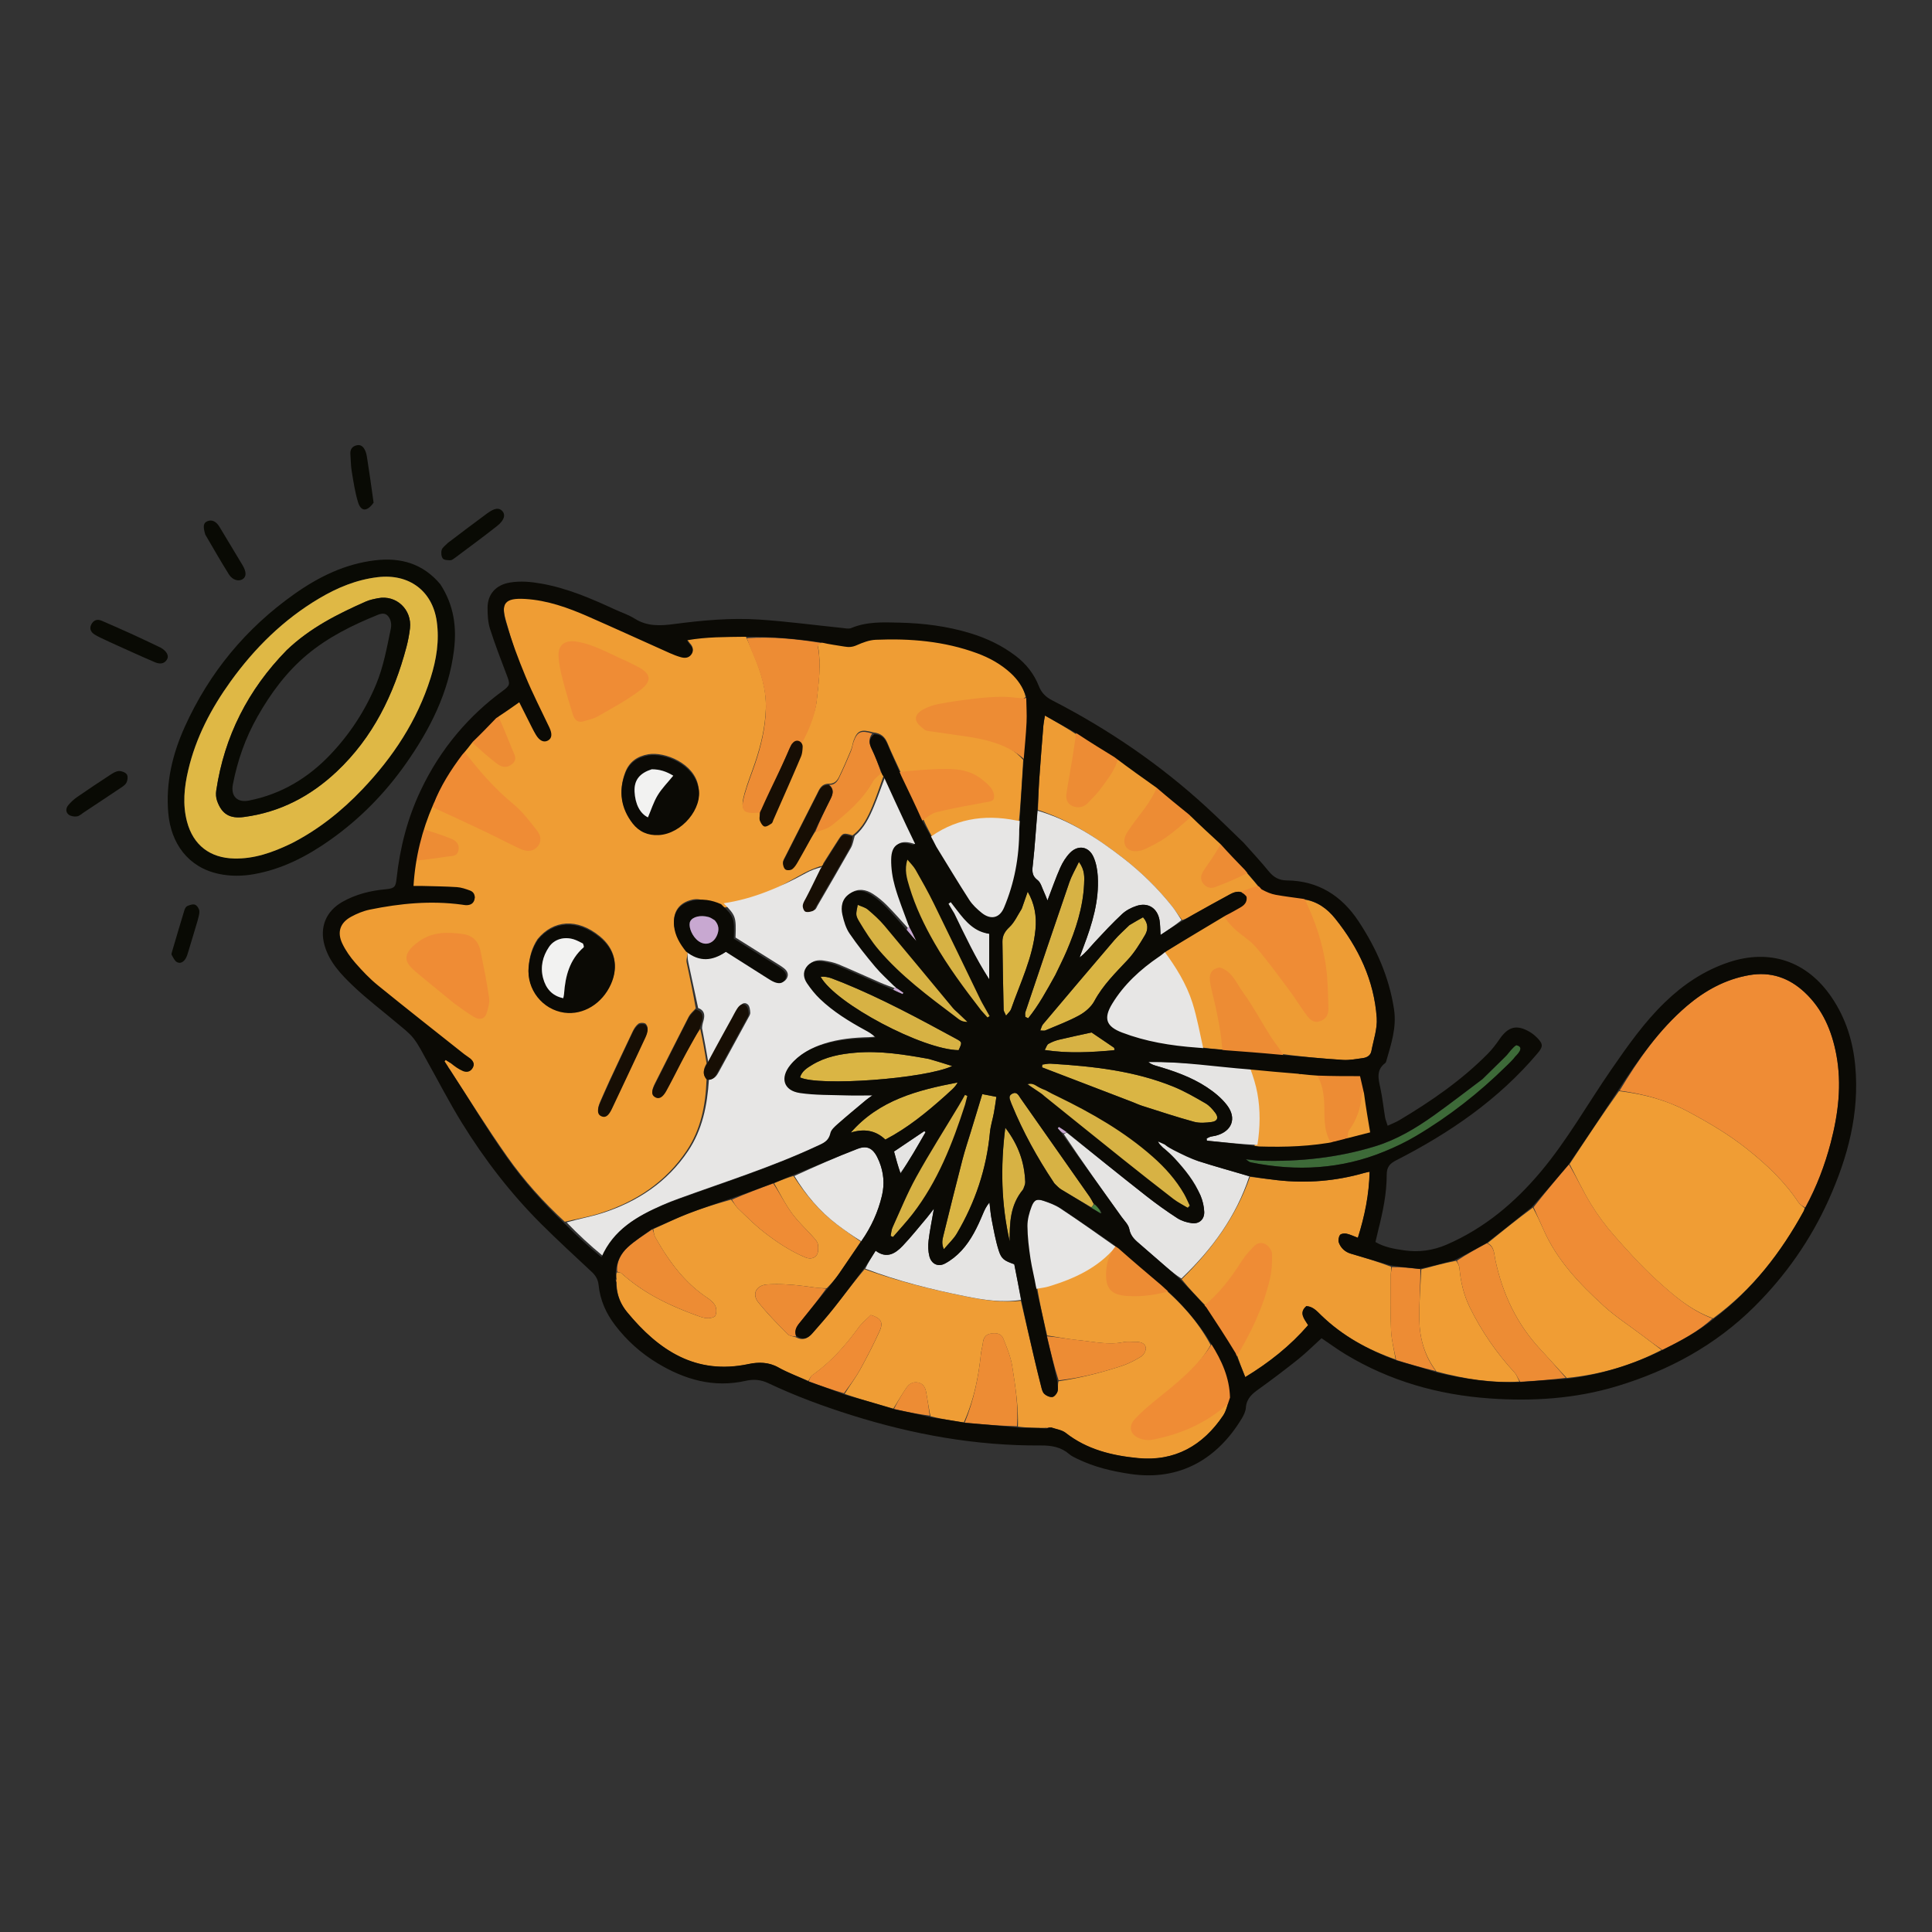 <svg xmlns="http://www.w3.org/2000/svg" id="Calque_1" data-name="Calque 1" viewBox="0 0 595.28 595.28"><rect x="0" y="0" width="595.28" height="595.28" fill="#333333" stroke="none"/><defs><style>.cls-2{fill:#d7b244}.cls-3{fill:#c8a8d1}.cls-4{fill:#f2f2f1}.cls-6{fill:#ee9c34}.cls-7{fill:#f09d34}.cls-8{fill:#090a04}.cls-9{fill:#dab544}.cls-10{fill:#ef8c35}.cls-12{fill:#e7e6e5}.cls-13{fill:#ed8c34}.cls-14{fill:#e5e4e3}.cls-15{fill:#478240}.cls-16{fill:#0b0a05}.cls-17{fill:#ef9d35}.cls-18{fill:#170e04}</style></defs><path d="M135.72 180.1c4.12 6.36 5.05 13.09 4.15 20.28-1.63 13.06-7.39 24.36-14.81 34.91-6.45 9.17-14.23 17.1-23.43 23.58-7.12 5.02-14.73 8.95-23.42 10.48-3.58.63-7.15.67-10.73-.08-9.59-2.02-14.79-9.47-15.62-18.64-.85-9.37 1.25-18.24 5.09-26.73 7.55-16.7 18.84-30.34 33.8-40.91 7.49-5.29 15.6-9.26 24.84-10.35 7.83-.92 14.74.95 20.14 7.45m-45.87 79.74c8.26-4.22 15.4-9.93 21.77-16.62 9.46-9.94 16.89-21.15 21.04-34.34 1.78-5.66 2.74-11.42 1.89-17.43-1.32-9.33-8.47-14.77-18.21-13.61-6.53.78-12.44 3.24-18.03 6.55-10.98 6.51-19.87 15.29-27.29 25.59-5.98 8.31-10.69 17.27-13.04 27.32-1.23 5.26-1.78 10.56-.37 15.89 1.91 7.22 7.07 11.18 14.53 11.33 6.19.13 11.8-1.85 17.7-4.69ZM33.47 197.66c-1.59-.77-3.02-1.34-4.3-2.14-1.07-.67-1.73-1.72-1.06-3.07.7-1.42 1.86-1.78 3.27-1.17 3.2 1.38 6.39 2.79 9.56 4.23 2.68 1.22 5.32 2.5 7.98 3.76.2.09.4.17.59.28 1.82 1.04 2.64 2.47 1.96 3.63-.91 1.55-2.46 1.42-3.77.85-4.71-2.01-9.35-4.16-14.24-6.36ZM137.95 167.31c4.17-3.15 8.14-6.18 12.16-9.13 2.28-1.67 3.65-1.81 4.65-.73 1.07 1.15.65 2.84-1.6 4.62-4.25 3.36-8.64 6.56-12.98 9.82-.43.32-.94.73-1.42.73-.81 0-1.98-.05-2.34-.55-.47-.65-.56-1.84-.32-2.65.22-.74 1.08-1.3 1.84-2.09ZM26.14 250.1c-.93.59-1.62 1.32-2.41 1.44-.83.14-1.96-.05-2.59-.55-.96-.76-.88-2-.08-2.93.77-.9 1.65-1.75 2.63-2.43 3.4-2.35 6.84-4.64 10.3-6.9.81-.53 1.75-1.12 2.65-1.16.83-.03 2.05.42 2.45 1.06.39.62.22 1.91-.19 2.62-.45.78-1.42 1.3-2.22 1.85-3.43 2.31-6.88 4.58-10.52 6.99ZM63.25 164.72c-.78-2.63-.57-3.64.69-4.14 1.38-.55 2.68.08 3.71 1.79 2.35 3.91 4.71 7.82 7.06 11.74 1.26 2.1 1.25 3.62.01 4.37-1.23.74-3.07.26-4.18-1.49-2.49-3.95-4.79-8.02-7.28-12.26ZM115.12 154.87c-2.05 2.87-3.91 2.81-4.82-.19-.94-3.1-1.41-6.34-1.94-9.55-.28-1.71-.26-3.46-.4-5.2-.11-1.39.49-2.34 1.82-2.7 1.45-.4 2.26.51 2.77 1.67.3.69.45 1.46.56 2.2.69 4.5 1.36 9.01 2 13.77ZM60.75 284.13c-.95 3.18-1.82 6.1-2.71 9.02-.22.73-.44 1.48-.8 2.13-.59 1.04-1.61 1.75-2.71 1.17-.73-.38-1.16-1.42-1.63-2.21-.13-.22 0-.64.09-.95 1.26-4.28 2.51-8.55 3.82-12.82.15-.5.48-1.13.9-1.31.74-.32 1.74-.67 2.4-.4.62.25 1.26 1.24 1.31 1.94.08 1.04-.36 2.11-.66 3.43Z" class="cls-8"></path><path d="M153.1 220.25c2.12-1.5 4.45-2.5 6.91-4.23 1.03 2.04 1.93 3.86 2.85 5.67.74 1.46 1.43 2.95 2.28 4.35 1.13 1.87 2.44 2.44 3.69 1.78 1.26-.67.7-1.74-.24-3.71-2.48-5.22-4.92-10.38-7.14-15.71-2.25-5.43-3.82-11.27-5.49-16.9-1.78-6.01-.34-7.69 5.86-7.32 6.84.41 13.23 2.7 19.44 5.43 8.39 3.69 16.72 7.5 25.09 11.24 1.09.49 2.22.92 3.37 1.26 1.2.35 2.44.33 3.28-.79.88-1.18.42-2.25-.5-3.21-.26-.28-.44-.63-.83-1.2 6.13-1.07 11.99-.99 18.14-.75.95 1.94 1.56 3.56 2.25 5.15 2.35 5.43 4.11 11.03 3.91 17.01-.19 5.68-1.48 11.19-3.3 16.57-1.08 3.2-2.36 6.33-3.27 9.57-1.39 4.97-.52 5.94 4.42 5.49.11 0 .22.02.34.3-.02.92-.25 1.64-.04 2.2.28.72.82 1.69 1.42 1.84.63.15 1.18-.79 1.86-1.23.31-.2.61-.62.78-1.02 2.84-6.48 5.05-12.77 7.8-19.29.53-1.25-.2-1.9.15-3.51 2.61-3.97 5.03-9.08 5.5-13.36.6-5.48 1.41-11.01.45-16.56-.19-1.12.65-1.19 1.38-1.39 2.24.3 4.5.52 6.72.92 1.33.24 2.45.17 3.76-.4 1.86-.83 3.91-1.61 5.9-1.69 10.63-.45 21.12.44 31.21 4.14 3.81 1.4 7.33 3.36 10.35 6.11 2.21 2.02 3.83 4.44 4.61 7.75-.8.64-1.41 1-2.01.97-1.94-.08-3.88-.46-5.81-.44-2.59.02-5.18.2-7.75.5-3.43.4-6.86.89-10.26 1.52-1.48.27-2.96.82-4.27 1.54-1.12.61-2.37 1.66-1.88 3.1.34.99 1.41 1.79 2.3 2.5.46.37 1.22.39 1.86.49 2.99.45 5.99.87 8.99 1.29 6.76.95 13.25 2.51 18.08 7.88-.4 7.01-.79 14.03-1.53 21.37-1.21.24-2.09.23-2.94.06-8.09-1.62-15.58-.37-22.29 4.64-1.4-2.49-2.8-4.97-4.09-7.92 1.58-1.32 2.96-2.57 4.55-2.97 4.42-1.1 8.92-1.87 13.4-2.7 1-.18 2.18-.17 2.28-1.36.07-.85-.32-1.91-.86-2.59-.79-1.01-1.85-1.84-2.89-2.62-2.74-2.07-6.03-2.55-9.27-2.55-4.67 0-9.33.45-14 .71-1.4-3.06-2.89-6.09-4.17-9.21-.79-1.91-1.94-3.07-4.46-3.32-3.67-1.05-4.8-.54-5.91 2.35-.38 1-.48 2.12-.89 3.11-1.17 2.78-2.36 5.56-3.68 8.27-.57 1.16-1.45 2.2-3.23 2.09-2.29.06-2.83 1.74-3.56 3.17-3.27 6.4-6.51 12.81-9.75 19.22-.29.58-.71 1.21-.69 1.8.03.67.31 1.6.8 1.9.5.31 1.57.23 2.05-.13.75-.56 1.29-1.46 1.77-2.3 1.68-2.92 3.3-5.87 5.2-8.79 1.98-.81 3.94-1.35 5.39-2.52 4.79-3.87 9.47-7.88 12.52-13.42.52-.95 1.62-1.58 2.46-2.36.26.24.52.49.71 1.15-1.15 3.34-2.16 6.31-3.37 9.19-1.42 3.38-2.99 6.7-6.14 9.01-2.68-.85-2.99-.78-4.24 1.14-1.59 2.43-3.11 4.9-4.79 7.54 0 .51-.43.65-.59.86-.13.8.05-.02-.19-.08-1.82.65-3.45 1.25-4.96 2.08-8.03 4.4-16.69 9.62-26.07 10.92-2.98-1.35-5.48-3.34-8.49-2.67-4.07.91-6.06 3.67-5.63 7.86.31 2.93 2.47 5.18 4.17 7.79.14 1.38-.54 2.64-.32 3.7.98 4.69 2.01 9.37 2.81 14.17-.88.94-1.72 1.67-2.19 2.59-3.48 6.77-6.88 13.58-10.31 20.37-1.17 2.31-1.19 3.35-.01 4.04 1.16.69 2.32.15 3.49-1.99 1.94-3.52 3.7-7.14 5.6-10.69 1.48-2.77 3.06-5.48 4.81-8.01.8 3.61 1.39 7 1.95 10.64-.98 1.72-1.32 3.2-.01 4.97-.28 8.03-1.78 15.44-6.16 21.98-6.44 9.62-15.57 15.64-26.43 19.15-3.61 1.17-7.38 1.81-11.08 2.69-6.61-6.06-12.58-12.74-17.72-20.03-6.27-8.88-12-18.14-17.95-27.24-.17-.26-2.69-2.67-2.63-3.28.36-.32 3.03 1.7 3.23 1.67 1.21.7 2.38 1.52 3.65 2.08 1.2.53 2.4.29 3.1-.98.64-1.17-.18-1.42-1.11-2.18-.59-.48-1.65-.8-2.24-1.27-8.88-7.05-18.07-14.12-26.86-21.27-2.52-2.05-4.69-4.71-6.84-7.17-1.56-1.78-3.2-4.1-4.22-6.23-1.7-3.53.38-6.56 3.79-8.42 1.8-.98 3.78-1.8 5.77-2.2 9.34-1.91 18.75-2.82 28.27-1.54.54.07 1.08.19 1.62.17 1.21-.04 2.11-.58 2.36-1.84.25-1.22-1.31-1.12-2.45-1.55-1.32-.49-1.84-.99-3.23-1.08-3.69-.24-7.09-.55-10.8-.65-.63-.02-1.78.12-2.77.12.55-8.86 1.81-18.66 5.65-26.73 5.12 2.08 11.1 4.9 15.82 7.16 3.14 1.5 6.21 3.14 9.37 4.59 1.53.7 3.22.94 4.57-.43 1.41-1.43 1.07-3.18.04-4.5-2-2.56-4.01-5.21-6.49-7.25-5.09-4.2-9.8-9.87-13.6-15.2.96-1.25 2.05-2.21 3.32-3.37 2.54 1.98 5.02 4.46 7.35 6.2 1.59 1.19 3 .98 4.13-.08 1.29-1.21.48-2.33-.02-3.54-1.31-3.2-2.56-6.43-3.83-9.64m12.33 68.58c-1.68 2.52-2.46 5.34-2.75 8.31-.68 6.82 4.24 13.07 11 14 5.82.8 11.65-2.75 14.34-8.75 2.43-5.43 1.21-10.65-3.39-14.41-7.03-5.75-14.39-5.01-19.2.85M196 205.58c-1.17-.58-2.32-1.22-3.51-1.74-4.66-2.03-9.06-4.7-14.22-5.51-3.12-.49-5.25.94-5.13 4.06.09 2.24.58 4.49 1.14 6.68.88 3.47 1.92 6.9 2.99 10.32.58 1.87 1.66 2.54 3.1 2.1 1.43-.43 2.96-.74 4.23-1.47 4.13-2.38 8.39-4.65 12.17-7.51 3.77-2.85 2.95-4.76-.05-6.56-.09-.06-.19-.1-.72-.37m19.15 36.63c-1.22-7-10.33-10.69-15.41-9.81-3.37.58-5.87 2.32-7.09 5.55-2.1 5.52-1.33 10.72 2.27 15.39 1.98 2.57 4.75 3.77 8.02 3.6 7.2-.38 13.67-8.34 12.22-14.72m-74.85 65.64c1.8 1.22 3.54 2.53 5.4 3.64 1.55.92 2.95.51 3.45-1.04.46-1.42.91-3.01.71-4.44-.63-4.39-1.53-8.74-2.4-13.09-.52-2.6-2.14-4.38-4.76-4.76-4.45-.65-8.82-.75-12.78 2.19-4.77 3.54-3.75 5.79-.77 8.3 3.56 3.01 7.2 5.92 11.15 9.2m47.49 25.12c-.97 2.19-1.98 4.36-2.91 6.56-.96 2.25-.8 3.49.42 4.02 1.25.54 2.2-.09 3.27-2.35 3.45-7.27 6.87-14.55 10.27-21.85.36-.77.67-1.64.7-2.47.02-.55-.39-1.41-.83-1.59-.59-.24-1.59-.22-2.06.15-.73.57-1.3 1.46-1.71 2.32-2.35 4.9-4.63 9.84-7.15 15.21" style="fill:#ef9d34"></path><path d="M265.2 382.58c-2.22 3.29-4.41 6.59-6.67 9.85-1.04 1.5-2.22 2.9-3.8 4.48-1.54.02-2.62-.05-3.7-.21-4.85-.7-9.72-1.25-14.63-.94-3.32.21-4.83 2.89-2.8 5.45 2.77 3.48 5.93 6.66 9.05 9.85.61.62 1.78.69 2.69 1.01 2.01 1.09 3.61.29 4.93-1.22 2.31-2.62 4.61-5.25 6.77-7.98 3.05-3.85 5.96-7.8 9.36-11.8 10.33 3.7 20.59 6.24 30.95 8.33 5.66 1.14 11.38 2.04 17.2 1.39 1.35 5.81 2.68 11.63 4.05 17.44.69 2.96 1.41 5.92 2.16 8.86.21.83.42 1.82.98 2.37.61.59 1.68 1.07 2.48.99.62-.07 1.41-1.01 1.61-1.71.26-.88.01-1.92.32-3.16 6.83-1.02 13.13-2.64 19.32-4.66 2.15-.7 4.22-1.76 6.15-2.95.76-.47 1.49-1.77 1.42-2.62-.11-1.27-1.35-1.87-2.68-1.87-1.42 0-2.88-.21-4.24.06-4.57.93-9.04-.13-13.52-.58-3.34-.33-6.64-.97-9.96-1.48-1.13-4.87-2.25-9.73-3.09-14.9 1.46-.52 2.67-.63 3.81-.98 7.6-2.32 14.69-5.53 20.08-11.66.37.22.73.44.96.97-1.98 2.32-2.8 4.74-2.86 7.42-.09 3.85 1.37 5.2 5.21 5.43s7.54-.4 11.21-1.36c5.97 5.06 11.16 10.8 15.07 18.02-4.27 7.42-10.6 12.26-16.79 17.26a53 53 0 0 0-5.05 4.63c-1.96 2.06-1.47 4.37 1.19 5.45 1.05.43 2.38.6 3.49.4 7.84-1.46 14.94-4.56 20.98-9.89.54-.48 1.29-.74 1.94-1.1-.62 1.67-.95 3.54-1.92 4.98-6.26 9.31-14.94 14.23-26.29 13.13-7.94-.77-15.65-2.62-22.2-7.75-1.19-.93-2.95-1.14-4.87-1.74-.79.02-1.16.09-1.52.16-2.69 0-5.38 0-8.36-.4.16-6.51-.8-12.53-1.74-18.51-.46-2.95-1.66-5.81-2.78-8.62-.67-1.66-2.36-1.78-3.95-1.48-1.47.28-2.15 1.29-2.31 2.77-.13 1.18-.5 2.33-.62 3.51-.77 7.26-2.22 14.34-5.25 21.04-3.36-.49-6.72-.99-10.29-1.91-.58-2.76-.9-5.09-1.33-7.41-.27-1.45-.93-2.66-2.58-2.96-1.61-.29-2.75.53-3.57 1.74-1.39 2.05-2.64 4.19-3.95 6.29-5.01-1.41-10.02-2.83-15-4.53 1.59-2.63 3.32-4.89 4.69-7.35 2.16-3.91 4.21-7.89 6.06-11.95 1.25-2.74.43-4.05-2.7-4.99-1.23 1.25-2.71 2.43-3.79 3.9-4.06 5.55-8.55 10.64-14.22 14.62-.56.39-.83 1.18-1.24 1.78-3.07-1.35-6.26-2.47-9.17-4.11-3.01-1.69-6.18-1.71-9.21-1.07-16.28 3.45-27.72-4.22-37.42-15.97-1.97-2.38-3.19-5.19-3.29-8.98.05-.85.04-1.09.02-1.34-.09-.6-.18-1.2.08-1.99.74 0 1.21.09 1.51.36 6.91 6.25 15.15 10.09 23.8 13.18.91.32 1.9.62 2.84.6.78-.02 2.03-.33 2.23-.84.34-.89.35-2.19-.08-3.02-.52-1-1.55-1.84-2.52-2.49-7.06-4.73-11.87-11.37-15.95-18.62-.41-.72-.44-1.65-.64-2.49 3.53-1.58 7-3.29 10.6-4.69 4.32-1.68 8.74-3.08 13.4-4.38.92 1.09 1.45 2.05 2.21 2.78 2.59 2.47 5.11 5.04 7.92 7.22 3.93 3.05 8.08 5.82 12.73 7.77 1.46.61 2.78.33 3.51-.71.57-.81.54-2.21.38-3.3-.11-.77-.81-1.52-1.37-2.16-2.23-2.51-4.74-4.81-6.71-7.51-2.08-2.86-3.64-6.08-5.43-9.15 1.88-.8 3.76-1.61 6-2.23 3.81 5.88 8.07 10.87 13.37 14.92 2.4 1.83 4.88 3.54 7.33 5.3Z" class="cls-17"></path><path d="M222.88 278.32c9.15-1.33 17.46-4.94 25.49-9.34 1.51-.83 3.14-1.43 4.95-1.84-1.34 3.26-2.93 6.22-4.48 9.2-.4.77-.92 1.56-1 2.37-.06.63.34 1.7.81 1.88.66.26 1.63.03 2.36-.26.41-.16.63-.84.9-1.31 3.44-5.93 6.91-11.84 10.28-17.81.62-1.09.79-2.43 1.17-3.66 2.92-2.42 4.5-5.74 5.92-9.12 1.21-2.88 2.21-5.85 3.42-9.01 2.44 4.78 4.77 9.8 7.11 14.81.86 1.84 1.76 3.66 2.64 5.49-.39.17-.58.34-.7.3-4.26-1.44-6.59-.07-6.68 4.42-.06 2.78.38 5.66 1.14 8.34 1.14 4.02 2.75 7.91 4.17 12.21-.19.57-.4.78-.6.99-2.17-2.37-4.28-4.8-6.54-7.07-1.29-1.3-2.74-2.5-4.28-3.49-2.14-1.38-4.55-1.78-6.77-.28-2.26 1.53-2.67 3.97-2.12 6.42.45 1.99 1.06 4.09 2.18 5.74 2.44 3.58 5.16 6.99 7.95 10.31 1.79 2.13 3.9 3.99 5.94 6.2-.12.38-.3.51-.48.65-1.4-.53-2.82-1-4.19-1.6-4.39-1.91-8.75-3.91-13.16-5.76-1.39-.58-2.93-.88-4.43-1.13-1.93-.32-3.77.04-4.95 1.76-1.12 1.64-.75 3.44.26 4.93 1.15 1.7 2.46 3.35 3.94 4.77 4.13 3.96 8.97 6.92 13.96 9.66 1.05.57 2.1 1.14 3.19 2.24-.86.08-1.71.22-2.57.24-4.6.11-9.16.54-13.57 1.92-3.92 1.22-7.48 3.09-10.12 6.34-3.24 3.99-2.06 7.89 2.99 8.63 4.72.69 9.56.57 14.35.73 2.47.08 4.94.01 7.93.01-.87.62-1.45.99-1.98 1.43-2.93 2.45-5.87 4.88-8.73 7.4-.89.78-1.98 1.73-2.21 2.78-.59 2.69-2.63 3.36-4.72 4.33-13.79 6.41-28.27 10.97-42.52 16.16-1.64.6-3.27 1.23-4.87 1.93-7.62 3.34-14.71 7.31-18.42 15.81-4.06-3.33-7.68-6.7-11.25-10.4 3.62-1.07 7.4-1.72 11.01-2.88 10.85-3.51 19.99-9.53 26.43-19.15 4.38-6.54 5.89-13.95 6.4-21.98 1.9-.15 2.5-1.38 3.13-2.52 2.98-5.43 5.94-10.87 8.9-16.31.31-.57.74-1.21.71-1.8-.05-.88-.2-2.04-.78-2.53-1.05-.89-2.05-.09-2.69.88-.66.99-1.17 2.08-1.75 3.12-2.57 4.65-5.13 9.3-7.7 13.95-.59-3.4-1.18-6.8-1.94-10.61.05-1.13.32-1.85.51-2.58.43-1.68.09-3.01-1.71-3.65-1.01-4.68-2.04-9.36-3.03-14.05-.22-1.06-.27-2.15-.19-3.42 4.19 3.07 8.22 2.62 12.26-.19 4.33 2.75 8.55 5.44 12.79 8.11.74.46 1.48.95 2.28 1.26 1.19.45 2.43.5 3.18-.78.73-1.25.2-2.35-.82-3.16-.85-.68-1.8-1.23-2.72-1.81-4.13-2.6-8.27-5.19-12.23-7.67.22-6.42.09-6.77-3.7-10.6Z" class="cls-12"></path><path d="M556.03 372.2c-.08.31-.1.66-.25.94-7.01 12.81-15.79 24.15-27.95 33.07-7.08-2.56-12.32-7.19-17.44-11.85-4.65-4.23-8.89-8.94-13.06-13.67-2.64-3-5.05-6.26-7.14-9.67-2.43-3.97-4.41-8.22-6.58-12.35 4.92-7.46 9.84-14.91 15.23-22.48 7.84.9 14.92 2.89 21.49 6.42 6.21 3.34 12.27 6.9 17.85 11.32 6.08 4.83 11.64 10.05 15.95 16.55.46.69 1.26 1.16 1.9 1.73Z" class="cls-7"></path><path d="M556.21 372.06c-.82-.43-1.62-.9-2.08-1.59-4.31-6.5-9.87-11.72-15.95-16.55-5.57-4.42-11.63-7.98-17.85-11.32-6.57-3.53-13.66-5.52-21.31-6.55 5.74-9.52 12.12-18.76 20.77-26.12 5.56-4.73 11.8-8.17 19.12-9.46 6.66-1.17 12.3.78 17.13 5.28 5.57 5.2 8.38 11.86 9.77 19.21 1.73 9.21.61 18.25-1.74 27.2-1.8 6.88-4.32 13.49-7.87 19.91Z" class="cls-10"></path><path d="M371.54 402.38c-2.51-2.6-5.03-5.2-7.45-8.22 9.38-9.25 16.8-19.34 21.04-31.57 2.8.35 5.6.72 8.4 1.04 9.08 1.03 18.03.3 26.82-2.22.41-.12.83-.19 1.67-.38-.16 7.03-1.49 13.6-3.62 20.35-1.35-.51-2.41-1.04-3.53-1.27-.63-.13-1.69 0-1.98.42-.41.59-.6 1.67-.35 2.34.63 1.69 1.91 2.88 3.7 3.41 4.07 1.2 8.13 2.41 12.38 4.03.06 1.39-.15 2.36-.15 3.33 0 5.42-.11 10.84.14 16.25.14 3.01.91 5.98 1.4 8.98-8.54-2.98-16.33-7.24-22.88-13.57-1.32-1.28-2.52-2.73-4.6-2.87-2.39 2.05-.7 3.89.54 5.88-5.53 6.39-11.96 11.48-19.37 16-1.06-2.63-2.01-5.01-2.88-7.85 4.17-7.06 7.45-14.02 9.22-21.59.51-2.18.62-4.5.56-6.75-.02-.88-.84-2.01-1.63-2.53-1.02-.67-2.36-.5-3.28.49-1.1 1.18-2.25 2.37-3.11 3.72-3.04 4.77-6.36 9.28-11.04 12.59ZM401.87 277.19c4.05.52 7.13 2.85 9.52 5.84 7.18 8.95 11.99 19.04 12.8 30.6.23 3.36-1 6.84-1.65 10.25-.26 1.34-1.36 1.98-2.61 2.15-2.05.28-4.13.69-6.17.56-6.42-.41-12.82-1.04-19.5-1.91-.67-1.06-1.01-1.85-1.47-2.55-.96-1.45-2.06-2.81-2.98-4.27-2.43-3.87-4.59-7.93-7.28-11.62-1.79-2.45-2.92-5.73-6.3-6.64-2.08.41-2.78 1.7-2.55 3.6.1.86.28 1.71.49 2.55 1.42 5.81 2.7 11.64 2.71 17.66-2.64-.2-5.28-.4-8.23-.95-1.32-4.65-2.07-9.02-3.4-13.22-1.67-5.28-4.64-9.98-7.78-14.53.65-.56 1.24-1.23 1.97-1.67 6.07-3.68 11.44-8.13 17.8-11.58 1.53 1.65 3.39 4.03 4.78 5.33 1.98 1.84 4.43 3.24 6.16 5.27 3.44 4.03 6.56 8.33 9.73 12.58 1.75 2.35 3.24 4.89 5.02 7.22.83 1.09 1.97 2.1 3.64 1.52 1.65-.57 2.52-1.7 2.46-3.77-.11-3.9-.13-7.82-.66-11.68-.99-7.26-3.36-14.13-6.5-20.74M383.74 268.48c1.65 1.85 3.3 3.7 4.77 5.79-1.59.68-3 1.11-4.41 1.54-1.62-1.58-3.38-1.18-5.08-.26-3.81 2.05-7.59 4.17-11.37 6.28-1.04.58-2.05 1.22-3.4 1.65-1.24-1.53-2.08-2.94-3.09-4.21-4.43-5.55-9.48-10.49-15.08-14.85-8.03-6.24-16.51-11.69-26.27-14.87.12-3.04.17-6.08.38-9.11.38-5.65.85-11.3 1.3-16.94.07-.84.26-1.67.48-3.01 3.57 2.02 6.86 3.87 10.28 6.2-.21 2.71-.51 4.95-.88 7.18-.52 3.19-1.13 6.37-1.6 9.57-.22 1.54.35 2.87 1.93 3.36 1.44.45 2.79.07 3.84-1.1 1.02-1.13 2.17-2.15 3.05-3.38 1.95-2.71 4.22-6.29 4.98-9.69 4.27 3.03 9.17 5.61 13.53 9.06-1.67 4.69-5.52 9.47-8.07 13.21-.54.8-1.16 1.62-1.43 2.52-.66 2.22.64 3.94 2.95 3.92.94 0 1.95-.25 2.8-.66 1.94-.95 3.92-1.91 5.67-3.17 2.63-1.88 5.25-5.71 7.78-7.74 3.18 2.92 6.5 6.19 9.73 9.55-.69 1.61-1.73 4.13-2.49 5.29-.82 1.26-1.74 2.46-2.51 3.74-.67 1.12-.67 2.26.31 3.28.85.89 1.85 1.05 2.97.62 1.11-.42 2.22-.84 3.32-1.31 1.88-.8 3.75-1.63 5.62-2.44Z" class="cls-6"></path><path d="M511.95 415.94c-9.09 4.7-18.72 7.59-29.23 8.63-2.91-3.06-5.39-5.92-7.98-8.68-7.39-7.89-11.8-17.25-14.02-27.76-.38-1.8-.25-4.03-2.36-5.11 4.57-3.71 9.14-7.41 13.95-10.94 1.24 2.34 2.26 4.48 3.21 6.66 4.14 9.51 11.15 16.82 18.63 23.65 3.66 3.35 7.89 6.07 11.87 9.08 1.98 1.49 3.95 2.98 5.93 4.48Z" class="cls-7"></path><path d="M512.18 415.92c-2.2-1.47-4.18-2.97-6.16-4.46-3.97-3.01-8.2-5.73-11.87-9.08-7.49-6.83-14.49-14.14-18.63-23.65-.95-2.18-1.97-4.32-3-6.76 3.55-4.54 7.13-8.8 10.91-13.19 2.36 4 4.33 8.25 6.77 12.22 2.09 3.41 4.5 6.67 7.14 9.67 4.17 4.73 8.41 9.44 13.06 13.67 5.12 4.66 10.36 9.29 17.23 11.91-4.4 4.07-9.77 6.91-15.45 9.66Z" class="cls-10"></path><path d="M384.93 362.46c-4.04 12.35-11.45 22.44-20.92 31.48-1.67-1.04-3.17-2.28-4.65-3.55-2.63-2.27-5.24-4.57-7.88-6.84-1.55-1.34-3.09-2.52-3.51-4.84-.25-1.37-1.53-2.58-2.41-3.81-6-8.39-12.01-16.77-17.77-25.44.47-.35.69-.41.91-.47 8.15 6.5 16.27 13.05 24.47 19.49 3.08 2.42 6.27 4.71 9.55 6.83 1.32.85 2.99 1.38 4.56 1.57 2.25.27 3.84-1.19 3.77-3.48-.05-1.69-.48-3.45-1.13-5.02-1.82-4.38-10.71-9.86-13.96-13.82-.03-.89.52-4.96.56-5.36 2.46 1.04 10.3 7.76 12.83 8.58 5.09 1.63 10.25 3.04 15.58 4.67Z" class="cls-14"></path><path d="M253.23 198.11c-.5.37-1.35.44-1.15 1.57.96 5.55.15 11.08-.45 16.56-.47 4.28-3.02 10.73-5.81 14.57-1.82-.98-1.29-2.62-2.1-1.1-.41.76-.73 1.57-1.08 2.37-2.56 5.85-5.11 11.7-7.86 17.62-.36.26-.15.47-.31.65.01-.02-.14.09-.14.09-.11-.01-.41-.06-.52-.05-4.94.45-5.8-.57-4.41-5.54.9-3.24 2.19-6.38 3.27-9.57 1.82-5.38 3.11-10.89 3.3-16.57.2-5.98-1.55-11.58-3.91-17.01-.69-1.59-1.3-3.21-1.95-5.07 7.68-.51 15.3.23 23.12 1.51Z" class="cls-13"></path><path d="M319.71 249.78c9.86 2.93 18.34 8.38 26.37 14.62 5.61 4.36 10.65 9.3 15.08 14.85 1.01 1.27 1.84 2.68 2.88 4.24-1.98 1.61-4.08 3.01-6.46 4.59-.13-1.93-.08-3.33-.33-4.67-.69-3.62-3.52-5.42-7.01-4.3-1.62.52-3.28 1.38-4.51 2.53-2.94 2.73-5.69 5.69-8.43 8.64-1.47 1.58-2.77 3.33-4.67 4.74.42-1.14.84-2.29 1.27-3.43 2.65-6.97 4.8-14.05 4.34-21.61-.12-2.02-.51-4.16-1.34-5.98-1.47-3.23-4.73-3.75-7.21-1.22-1.26 1.29-2.28 2.94-3.02 4.6-1.41 3.16-2.53 6.44-3.93 10.08-.44-1.1-.71-1.88-1.07-2.62-.61-1.27-.98-2.91-1.99-3.68-1.98-1.5-1.62-3.16-1.4-5.17.58-5.3.9-10.63 1.43-16.2ZM314.6 400.53c-5.85.9-11.57 0-17.23-1.14-10.37-2.09-20.62-4.63-30.76-8.48.86-1.81 1.95-3.56 3.19-5.53 3.39 2.56 6.05.88 8.33-1.51 2.62-2.76 4.99-5.76 7.46-8.67.6-.71 1.14-1.46 2.16-2.77-.65 3.79-1.28 6.78-1.64 9.79-.19 1.59-.15 3.3.24 4.84.61 2.39 2.66 3.41 4.82 2.26 1.88-1 3.64-2.42 5.08-3.98 2.99-3.24 4.88-7.2 6.57-11.24.5-1.19 1-2.38 2.05-3.56.22 1.74.33 3.5.67 5.22.63 3.2 1.19 6.43 2.17 9.53.85 2.67 1.72 3.16 4.8 4.25.69 3.5 1.4 7.12 2.08 11Z" class="cls-14"></path><path d="M468.16 425.68c-8.57.54-16.93-.81-25.55-3.09-3.85-5.05-5.23-10.5-5.3-16.22-.07-5.09.38-10.18.6-15.27 3.42-.93 6.84-1.86 10.73-2.63.67.88.98 1.58 1.04 2.3.38 4.23 1.31 8.26 3.22 12.13 3.63 7.35 8.21 13.99 13.75 20.01.69.75 1.01 1.84 1.51 2.77" class="cls-7"></path><path d="M382.61 274.72c1.52-.73 3.03-1.19 4.8-1.69 1.78.43 3.27 1.05 4.82 1.33 2.94.54 5.92.88 9.15 1.44 3.62 7.21 6.17 14.57 7.22 22.34.56 4.12.58 8.33.7 12.5.06 2.21-.87 3.42-2.63 4.04-1.78.62-3-.47-3.89-1.63-1.91-2.49-3.5-5.21-5.38-7.73-3.39-4.55-6.74-9.15-10.42-13.47-1.85-2.17-4.48-3.67-6.6-5.64-1.49-1.39-2.72-3.08-4.1-4.9 1.36-1.09 2.75-1.92 4.17-2.71 1.42-.8 2.42-1.82 2.15-3.88Z" class="cls-10"></path><path d="M468.41 425.75c-.74-1-1.06-2.09-1.75-2.84-5.54-6.02-10.12-12.66-13.75-20.01-1.91-3.87-2.85-7.9-3.22-12.13-.06-.72-.38-1.42-.81-2.32 2.87-1.91 5.97-3.63 9.27-5.39 2.32 1.04 2.19 3.26 2.57 5.06 2.22 10.52 6.62 19.87 14.02 27.76 2.59 2.76 5.08 5.63 7.71 8.65-4.53.57-9.16.93-14.04 1.22" class="cls-13"></path><path d="M265.35 382.45c-2.59-1.63-5.07-3.34-7.47-5.17-5.3-4.05-9.56-9.04-13.12-14.94 6.39-2.93 12.84-5.81 19.43-8.34 3.29-1.26 5.11-.03 6.69 3.83 1.4 3.42 1.72 6.97.87 10.58-1.19 5.03-3.3 9.66-6.4 14.04M285.48 258.77c8.29-6.44 17.57-7.99 27.6-5.98 1.05.21 2.14.23 3.54.29.53 10.07-1.37 19.82-5.29 29.12-1.7 4.04-5.07 4.77-8.51 2.02-1.77-1.42-3.53-3.05-4.75-4.94-4.32-6.67-8.4-13.5-12.59-20.51" class="cls-12"></path><path d="M383.98 329.17c5.25.43 9.74-.22 15.35.39.36.18 1.42-.02 1.42-.02l.74.37c1.72.12 2.38.33 4.51.76 2.72 3.54 3.38 8.1 3.41 11.77.03 3.88.26 7.47 3.12 10.39-8.5 1.84-17.12 2.09-26.08 1.43.61-6.03.69-11.69-.33-17.3-.48-2.64-1.41-5.2-2.14-7.79" class="cls-17"></path><path d="M358.52 292.82c3.72 5.03 7.02 10.27 8.89 16.17 1.48 4.68 2.32 9.57 3.47 14.65-8.64-.18-17.14-1.6-25.27-4.7-5.44-2.07-6.46-4.83-3.39-9.89 4.04-6.64 9.69-11.81 16.29-16.22ZM343.75 384.16c-5.45 6.51-12.75 9.82-20.58 12.21-1.17.36-2.42.48-3.89.74-.9-2.89-1.7-5.78-2.14-8.74-.51-3.44-.94-6.92-.97-10.39-.01-2.06.58-4.22 1.33-6.17.83-2.18 1.8-2.53 4-1.8 1.8.6 3.64 1.29 5.21 2.33 5.7 3.78 11.3 7.73 17.04 11.81Z" class="cls-12"></path><path d="M380.46 431.14c-.82.7-1.65.98-2.25 1.51-6.7 5.91-14.57 9.35-23.27 10.97-1.23.23-2.7.03-3.87-.44-2.94-1.19-3.5-3.76-1.32-6.04 1.74-1.83 3.64-3.54 5.6-5.13 6.86-5.54 13.88-10.92 18.66-18.91 3.8 5.19 6.37 11.04 6.44 18.04Z" class="cls-10"></path><path d="M348.66 339.45c-9.36-3.58-18.48-7.08-27.59-10.58.03-.28.05-.57.08-.85.87-.1 1.75-.33 2.61-.28 12.9.79 25.7 2.16 37.8 7.08 3.41 1.39 6.64 3.27 9.85 5.12 1.19.68 2.19 1.82 3.03 2.93 1.1 1.45.71 2.59-1.05 2.83-1.81.25-3.79.41-5.51-.06-5.36-1.46-10.64-3.22-15.93-4.9-1.04-.33-2.03-.8-3.28-1.29Z" class="cls-9"></path><path d="M316.91 235.2c-5.43-5.64-12.6-7.37-20.07-8.41-3.31-.46-6.62-.93-9.93-1.43-.7-.11-1.54-.13-2.05-.54-.98-.78-2.16-1.67-2.54-2.76-.55-1.59.84-2.75 2.07-3.43 1.45-.8 3.09-1.4 4.72-1.71 3.75-.69 7.54-1.24 11.33-1.68 2.84-.33 5.71-.53 8.56-.55 2.14-.02 4.28.39 6.42.48.66.03 1.35-.36 2.23-.82.26 2.48.46 5.22.32 7.94-.21 4.2-.64 8.4-1.08 12.89Z" class="cls-13"></path><path d="M385.18 329.12c.93 2.48 1.8 5.29 2.24 7.74.94 5.19.87 10.43.01 15.92-5.2-.26-10.39-.79-15.58-1.32l-.06-.67c.38-.19.75-.43 1.15-.55.52-.15 1.08-.17 1.61-.31 4.99-1.26 6.65-5.32 3.5-9.43-1.68-2.19-3.98-4.05-6.31-5.58-4.78-3.13-10.17-4.99-15.64-6.57-.79-.23-1.55-.52-2.27-1.14 10.45-.16 20.74 1.05 31.36 1.91Z" class="cls-14"></path><path d="M201.03 378.74c.43.81.46 1.74.87 2.46 4.08 7.26 8.89 13.89 15.95 18.62.98.65 2 1.49 2.52 2.49.43.83.42 2.13.08 3.02-.2.51-1.45.82-2.23.84-.94.02-1.93-.27-2.84-.6-8.65-3.09-16.89-6.94-23.8-13.18-.3-.27-.77-.37-1.4-.57-.25-3.03 1.13-5.54 3.18-7.45 2.26-2.1 4.94-3.75 7.67-5.62Z" class="cls-13"></path><path d="M143.01 231.49c4.53 5.91 9.35 11.46 15.12 16.22 2.81 2.32 5.1 5.33 7.36 8.23 1.17 1.49 1.55 3.48-.05 5.1-1.53 1.55-3.45 1.29-5.18.49-3.58-1.65-7.07-3.51-10.63-5.21-5.35-2.56-10.73-5.05-16.36-7.61 2.01-6.29 5.56-11.81 9.74-17.22" class="cls-10"></path><path d="M297.24 438.33c2.77-6.8 4.23-13.88 5-21.14.12-1.18.49-2.33.62-3.51.16-1.47.84-2.49 2.31-2.77 1.58-.3 3.28-.18 3.95 1.48 1.12 2.8 2.32 5.67 2.78 8.62.94 5.98 1.9 12 1.46 18.43-5.29-.12-10.58-.56-16.11-1.1Z" class="cls-13"></path><path d="M286.35 326.3c2.39.71 4.52 1.38 7.03 2.17-8.42 3.96-41.04 6.3-46.89 3.5.56-1.94 2.18-2.92 3.73-3.86 4.11-2.5 8.71-3.37 13.42-3.76 7.59-.63 15.02.57 22.7 1.95Z" class="cls-9"></path><path d="M370.28 402.85c5.26-4.03 9.04-9.16 12.51-14.6.98-1.54 2.29-2.89 3.55-4.24 1.05-1.13 2.58-1.33 3.74-.56.9.59 1.83 1.88 1.85 2.88.07 2.56-.06 5.21-.64 7.7-2.02 8.64-5.76 16.57-10.53 24.36-3.55-4.92-6.97-10.11-10.48-15.54" class="cls-10"></path><path d="M437.63 391.03c.06 5.16-.39 10.25-.32 15.34.08 5.72 1.45 11.18 5.09 16.08-3.95-.95-8.01-2.1-12.23-3.42-.66-3.15-1.43-6.13-1.57-9.14-.25-5.41-.14-10.83-.14-16.25 0-.97.22-1.94.37-3.22 2.86-.03 5.69.26 8.8.61" class="cls-13"></path><path d="M348.15 284.92c1.47-.87 2.76-1.59 4.03-2.3 1.74 1.99 1.54 3.9.6 5.49-1.58 2.69-3.25 5.41-5.37 7.67-3.72 3.98-7.59 7.75-10.23 12.66-.97 1.81-2.84 3.4-4.68 4.41-3.33 1.82-6.93 3.15-10.43 4.64-.34.15-.8.02-1.56.02.35-.83.46-1.46.82-1.89 7.31-8.66 14.63-17.32 22-25.94 1.41-1.65 3.07-3.09 4.8-4.77ZM299.28 348.23c1.16-3.78 2.23-7.32 3.37-11.1 1.49.29 2.74.53 4.35.84-.28 1.79-.48 3.38-.77 4.95-.38 2.02-1.03 4.01-1.22 6.05-1.05 11.17-4.53 21.53-10.22 31.15-.97 1.64-2.44 2.98-3.98 4.81-.76-1.74-.43-3-.15-4.17 1.93-7.84 3.87-15.68 5.9-23.49.77-2.96 1.75-5.86 2.73-9.03Z" class="cls-9"></path><path d="M307.27 323.83c1.54.73 3.08 1.46 4.61 2.2 14.05 6.83 27.55 14.53 39.33 24.93 5.1 4.5 9.59 9.53 13 15.44.92 1.59 1.62 3.31 2.42 4.98l-.8.8c-2.02-1.23-4.18-2.29-6.05-3.73-6.98-5.38-13.9-10.84-20.79-16.34-10.89-8.71-21.74-17.47-32.63-26.76.28-.88.59-1.2.9-1.52Z" class="cls-2"></path><path d="M238.25 364.63c2.04 3.02 3.6 6.25 5.68 9.1 1.96 2.7 4.48 5 6.71 7.51.57.64 1.26 1.38 1.37 2.16.16 1.08.19 2.49-.38 3.3-.73 1.04-2.05 1.32-3.51.71-4.65-1.94-8.79-4.71-12.73-7.77-2.82-2.18-5.34-4.75-7.92-7.22-.76-.73-1.29-1.7-1.96-2.79 4.15-1.81 8.32-3.38 12.74-5" class="cls-10"></path><path d="M322.62 411.73c3.35.25 6.66.89 9.99 1.22 4.49.45 8.95 1.51 13.52.58 1.36-.28 2.82-.06 4.24-.06 1.34 0 2.58.6 2.68 1.87.07.85-.66 2.15-1.42 2.62-1.93 1.19-4 2.25-6.15 2.95-6.19 2.03-12.5 3.64-19.31 4.4-1.41-4.43-2.5-8.87-3.56-13.57ZM376.75 325.56c-.3-7.03-1.77-13.74-3.4-20.42-.24-.97-.44-1.95-.56-2.93-.27-2.18.54-3.67 2.93-4.13 3.89 1.04 5.19 4.81 7.24 7.63 3.09 4.23 5.57 8.91 8.37 13.36 1.06 1.69 2.32 3.25 3.43 4.91.54.81.92 1.71 1.38 2.84-6.36-.21-12.74-.68-19.39-1.26" class="cls-13"></path><path d="M259.53 302.72c12.27 4.99 23.67 11.18 35.06 17.36 1.91 1.04 1.88 1.1.77 3.5-10.95-.1-37.87-14.27-42.52-22.61 2.49-.26 4.41.98 6.69 1.76Z" class="cls-2"></path><path d="M275.95 237.99c5.2-.56 10.45-1.08 15.7-1.07 3.64 0 7.35.54 10.43 2.87 1.17.88 2.36 1.82 3.25 2.95.61.77 1.04 1.96.96 2.92-.11 1.34-1.45 1.32-2.57 1.53-5.04.93-10.1 1.8-15.07 3.03-1.79.44-3.33 1.85-5.14 3.08-2.61-4.84-5.06-9.94-7.57-15.32Z" class="cls-10"></path><path d="M255.48 241.8c1.57.14 2.45-.9 3.01-2.06 1.32-2.71 2.52-5.49 3.68-8.27.41-.99.51-2.1.89-3.11 1.11-2.9 2.24-3.4 5.68-2.36-1.18 1.62-.99 3.05-.18 4.7 1.14 2.34 2.03 4.8 2.96 7.45-.91 1.03-2.01 1.66-2.53 2.61-3.05 5.54-7.73 9.55-12.52 13.42-1.45 1.17-3.41 1.71-5.34 2.28 1.46-3.61 3.12-6.97 4.79-10.33.77-1.54 1.13-3.04-.44-4.34Z" class="cls-13"></path><path d="M325.06 300.6c-2.61 4.68-5.05 9.18-8.26 13.14-.29-.15-.59-.29-.88-.44 0-.49-.13-1.03.02-1.47 4.49-13.35 8.98-26.69 13.56-40.01.69-2.01 1.8-3.88 2.94-6.26 1.84 2.48 1.69 4.75 1.59 6.93-.35 7.19-2.57 13.92-5.36 20.48-1.07 2.51-2.32 4.94-3.6 7.62Z" class="cls-2"></path><path d="M314.87 279.85c.65-1.86 1.22-3.48 1.79-5.11 2.14 3.73 2.78 7.57 2.39 11.64-.83 8.71-4.71 16.48-7.53 24.58-.21.61-.81 1.08-1.53 1.98-.39-.93-.74-1.38-.75-1.84-.16-6.98-.29-13.96-.37-20.94-.02-1.8.7-3.15 2.14-4.49 1.61-1.5 2.55-3.7 3.87-5.83ZM291.27 337.6c-5.77 5.16-11.57 9.91-18.48 13.53-3.05-2.92-6.65-3.42-10.66-2.15 8.75-10.05 20.64-13.11 32.94-15.45-.86 1.68-2.37 2.68-3.8 4.08Z" class="cls-9"></path><path d="M249.22 425.62c.24-.76.52-1.55 1.07-1.94 5.67-3.98 10.16-9.07 14.22-14.62 1.08-1.47 2.55-2.65 3.79-3.9 3.13.94 3.95 2.25 2.7 4.99-1.85 4.06-3.9 8.05-6.06 11.95-1.36 2.46-3.1 4.72-4.89 7.19-3.7-1.08-7.19-2.3-10.84-3.67Z" class="cls-10"></path><path d="M298.14 317.29c-9.44-6.87-18.8-13.85-26.43-22.78-2.61-3.05-4.79-6.51-6.87-9.97-1.35-2.25-1.14-2.72-.53-5.76 1.24.56 2.55.86 3.46 1.63 2.06 1.74 4.09 3.56 5.82 5.61 7.98 9.48 17.52 19 25.44 28.53.54.65-.46 1.25 0 2.16-.41.41-.65.49-.89.57ZM306.18 316.88c-6.34-7.29-12.34-14.8-17.38-22.94-3.85-6.22-7.18-12.68-9.42-19.56-.97-2.98-.83-7.96.4-11.47 1.04 1.18 3.27 3.31 4.07 4.62 2.37 3.85 3.2 8.18 5.31 12.16 5.92 11.18 11.07 22.86 16.92 34.07.4.77.88 1.5 1.1 2.6-.49.41-.74.46-1 .52M336.25 371.98c-3.1-1.83-6.21-3.63-9.28-5.5-.72-.44-1.31-1.11-1.94-1.7-.16-.14-.27-.35-.39-.53-5.03-7.55-9.41-15.46-12.86-23.87-.04-.1-.1-.2-.13-.3-.3-1.09-1.3-2.33.31-3.13 1.4-.7 1.92.62 2.51 1.46 7.1 10.09 14.18 20.2 21.26 30.3.43.61.76 1.28 1.23 2.24-.18.55-.44.78-.7 1.01Z" class="cls-2"></path><path d="M245.3 411.81c-.86-.06-2.03-.13-2.63-.75-3.12-3.19-6.28-6.36-9.05-9.85-2.03-2.56-.52-5.24 2.8-5.45 4.91-.31 9.78.23 14.63.94 1.07.16 2.16.23 3.51.34-2.36 3.3-4.97 6.61-7.62 9.89-1.11 1.36-2.35 2.63-1.62 4.88Z" class="cls-13"></path><path d="M457.02 332.29c2.12-2.07 4.05-3.99 6-5.9.46-.45.4-1.2.96-1.5.15-.08 1.04-1.87 2.11-2.75.88-.73 2.48-.36 2.59-.26.1.1.05 1.37-.56 2.33-.77 1.19-2 2.64-2.08 2.77-.47.72-1.24.85-1.86 1.45-8.37 8.24-17.65 15.89-27.73 21.85-3.18 1.88-6.5 3.13-9.89 4.53-13.3 5.48-27.07 6.2-41.08 3.37-.21-.04-.42-.13-.61-.23-.18-.1-.34-.25-1-.75 1.91.19 3.3.41 4.69.45 11.96.32 23.75-.93 35.2-4.45 6.62-2.04 12.55-5.58 18.16-9.59 5.05-3.61 9.96-7.43 15.11-11.3Z" style="fill:#3d6a38"></path><path d="M300.76 333.93c-4.22 13.89-9.5 27.28-18.46 38.91-2.22 2.88-4.72 5.54-7.08 8.31-.27-.12-.53-.25-.8-.37.21-.99.25-2.05.66-2.95 2.78-6.1 5.31-12.35 8.54-18.2 4.78-8.64 10.09-16.99 15.61-25.67.8-.15 1.16-.09 1.53-.03" class="cls-2"></path><path d="M411.83 354.17c-3.47-3.29-3.73-7.3-3.76-11.62-.03-4.1-.17-8.39-2.89-12.24 4.84-.24 9.82-.24 15.06-.24.54 2.34 1.01 4.36 1.21 6.89-.6 1.21-1.17 1.88-1.26 2.61-.45 3.96-1.59 7.62-3.98 10.89-.57.78-.61 1.95-.9 2.94 0 0-.29-.06-.53-.17-.52.08-.79.28-1.07.48-.53.17-1.07.33-1.88.48ZM367.53 251.13c-2.68 2.47-5.38 4.83-8.29 6.91-1.94 1.39-4.12 2.45-6.27 3.5-.93.46-2.05.72-3.09.73-2.56.02-3.99-1.88-3.27-4.33.29-1 .98-1.9 1.58-2.79 2.82-4.14 6.38-7.79 8.35-12.77 3.65 2.68 7.27 5.6 10.99 8.75M344.66 232.87c-.76 4.21-3.42 7.21-5.71 10.39-1.03 1.44-2.39 2.64-3.58 3.97-1.24 1.37-2.82 1.81-4.51 1.29-1.86-.57-2.53-2.14-2.27-3.94.55-3.76 1.27-7.49 1.88-11.24.43-2.62.79-5.25 1.19-8.23 4.3 2.29 8.58 4.92 13.01 7.76Z" class="cls-13"></path><path d="M315.17 366.54c-4.02 4.82-4.09 10.34-4.08 15.95-2.59-11.39-2.89-22.81-1.36-35.03 4.17 5.45 5.93 10.85 6.15 16.77.03.7-.35 1.41-.72 2.31Z" class="cls-2"></path><path d="M361.89 397.31c-4.63 1.51-9.4 2.32-14.36 2.02-4.97-.3-6.85-2.04-6.73-7.01.08-3.45 1.13-6.59 3.84-9.34 5.93 4.58 11.53 9.32 17.25 14.33" class="cls-13"></path><path d="M293.24 274.75c2.7 3.15 7.14 12.4 11.55 12.96v14.05c-4.16-6.55-11.14-17.79-14.3-24.88.34-.25 2.56-2.11 2.75-2.13" class="cls-14"></path><path d="M153.26 220.1c1.72 3.63 3.16 7.37 4.68 11.07.57 1.4 1.51 2.69.02 4.09-1.31 1.23-2.93 1.48-4.78.09-2.7-2.02-5.18-4.33-7.9-6.74 2.48-2.96 5.11-5.69 7.98-8.51" class="cls-13"></path><path d="M343.25 323.63c-7.12.6-14.01 1.01-21.35-.11.47-.81.66-1.61 1.15-1.89 1.02-.59 2.17-1.02 3.32-1.3 3.35-.8 6.74-1.5 9.96-2.21 2.27 1.53 4.59 3.07 6.87 4.66.18.13.19.51.05.84Z" class="cls-2"></path><path d="M385.06 268.56c-2.13 1.22-4.35 2.21-6.58 3.16-1.3.55-2.63 1.05-3.95 1.56-1.33.51-2.51.32-3.53-.74-1.16-1.21-1.16-2.57-.36-3.9.92-1.53 2-2.96 2.98-4.45.9-1.38 1.76-2.78 2.69-4.46 2.91 2.68 5.78 5.63 8.75 8.84ZM275.45 434.12a56 56 0 0 1 3.76-6.44c.82-1.21 1.96-2.03 3.57-1.74 1.65.3 2.31 1.51 2.58 2.96.43 2.31.75 4.65 1.11 7.27-3.61-.44-7.22-1.18-11.02-2.06Z" class="cls-13"></path><path d="M277.37 361.51c-.71-2.22-1.27-4.32-1.91-6.7 3.03-2.05 6.16-4.15 9.29-6.26.15.09.3.18.44.27-1.25 2.16-2.48 4.33-3.76 6.47-1.28 2.13-2.61 4.24-4.07 6.23Z" class="cls-14"></path><path d="M415.23 350.92c-.02-.96.02-2.09.56-2.83 2.29-3.13 3.38-6.63 3.81-10.43.08-.7.62-1.34 1.17-2.19.96 4.19 1.7 8.57 2.5 13.28-1.69.52-2.94.91-4.73 1.22-.81.1-1.07.28-1.34.47-.56.17-1.12.33-1.98.48Z" class="cls-17"></path><path d="M279.38 286.49c.12-.41.32-.62.67-1 .84 1.34 1.54 2.85 2.38 4.58l.16.25c-1.04-1.21-2.08-2.42-3.21-3.83M275.28 304.96c.07-.31.25-.45.56-.7.93.46 1.74 1.05 2.55 1.63-.08.15-.16.3-.25.44-.92-.4-1.84-.8-2.87-1.37Z" class="cls-3"></path><path d="M336.34 372.14c.17-.39.43-.62.84-1.08.7.46 1.27 1.16 1.79 2.12-.04.27-.18.42-.18.42-.78-.43-1.57-.87-2.45-1.46" class="cls-15"></path><path d="M328.6 348.8c-.12.25-.34.31-.9.44-.83-.49-1.32-1.06-1.81-1.62.12-.14.24-.29.37-.43.75.47 1.5.95 2.34 1.61" class="cls-3"></path><path d="M322.17 440.03c.19-.18.55-.25 1.11-.29-.18.15-.56.27-1.11.29" class="cls-13"></path><path d="m282.56 290.27.07.06s-.06-.14-.05-.07c0 .07-.02.04-.02.02Z" class="cls-3"></path><path d="M339.01 373.38c.18.07.28.2.39.34-.15.03-.29.06-.52-.01-.08-.11.06-.26.14-.33ZM355.98 351.15c.18.08.35.16.53.24-.16.03-.31.05-.5-.07-.04-.15-.02-.17-.02-.17Z" class="cls-15"></path><path d="M189.84 394.16c.16.09.17.33.18.94-.11-.02-.22-.4-.18-.94" class="cls-13"></path><path d="M355.96 351.17q-.135-.15-.24-.3c.07.03.14.05.24.18.03.1.02.12 0 .12" class="cls-15"></path><path d="M89.64 259.94c-5.68 2.74-11.29 4.72-17.48 4.58-7.45-.16-12.62-4.12-14.53-11.33-1.41-5.33-.87-10.63.37-15.89 2.35-10.05 7.06-19.01 13.04-27.32 7.42-10.3 16.31-19.08 27.29-25.59 5.59-3.32 11.5-5.78 18.03-6.55 9.74-1.16 16.89 4.28 18.21 13.61.85 6-.11 11.77-1.89 17.43-4.15 13.18-11.58 24.4-21.04 34.34-6.37 6.69-13.51 12.4-21.99 16.73m-1.42-59.51c-11.81 12.07-19.1 26.41-21.6 43.14-.15 1.02-.09 2.18.25 3.14 1.46 4.14 3.93 5.58 8.29 5.01 11.11-1.46 20.51-6.4 28.6-14.02 11.16-10.52 17.57-23.71 21.45-38.31.5-1.89.87-3.83 1.1-5.78.67-5.79-4.22-10.39-9.84-9.3-1.28.25-2.59.5-3.77 1.03-8.7 3.85-17.17 8.09-24.49 15.09Z" style="fill:#dfb845"></path><path d="M165.78 289.52c4.68-5.65 12.03-6.4 19.06-.65 4.6 3.77 5.82 8.99 3.39 14.41-2.69 5.99-8.52 9.55-14.34 8.75-6.76-.93-11.68-7.18-11-14 .3-2.97 1.07-5.8 2.89-8.51m13.63 1.06c-.89-.4-1.75-.89-2.68-1.17-2.96-.9-5.95-.02-7.57 2.36-1.98 2.92-2.74 6.21-1.81 9.65.83 3.1 2.69 5.42 6.2 6.14.09-.5.21-.91.24-1.32.38-5.46 1.69-10.52 6.02-14.34.18-.16.01-.7-.39-1.32Z" class="cls-16"></path><path d="M196.58 205.47c.33.17.44.22.54.28 3.19 1.91 4.06 3.94.05 6.97-4.03 3.04-8.54 5.44-12.93 7.98-1.35.78-2.97 1.1-4.49 1.56-1.53.47-2.68-.25-3.29-2.23-1.13-3.63-2.24-7.28-3.17-10.96-.59-2.32-1.12-4.71-1.21-7.09-.13-3.32 2.13-4.83 5.45-4.31 5.48.86 10.15 3.7 15.11 5.85 1.27.55 2.49 1.23 3.96 1.97Z" class="cls-10"></path><path d="M215.2 242.84c1.4 6.13-5.07 14.09-12.27 14.47-3.27.17-6.03-1.03-8.02-3.6-3.6-4.67-4.37-9.86-2.27-15.39 1.23-3.23 3.72-4.97 7.09-5.55 5.08-.88 14.19 2.81 15.46 10.07m-14.6-5.77c-3.3 1.11-5.26 3.12-5.06 6.89.19 3.75 1.63 6.68 4.12 7.89.97-2.28 1.71-4.7 2.99-6.8 1.29-2.14 3.11-3.95 4.81-6.04-2.1-1.28-4.1-1.98-6.85-1.93Z" class="cls-16"></path><path d="M140.02 309.23c-4.14-3.42-8.13-6.6-12.03-9.9-3.27-2.76-4.38-5.22.85-9.1 4.35-3.23 9.13-3.11 14.01-2.4 2.86.42 4.64 2.36 5.21 5.21.95 4.77 1.95 9.54 2.63 14.35.22 1.56-.27 3.31-.78 4.86-.56 1.7-2.09 2.15-3.79 1.14-2.04-1.21-3.95-2.65-6.11-4.17Z" class="cls-10"></path><path d="M222.17 278.59c4.02 3.86 4.15 4.21 3.93 10.63 3.96 2.48 8.1 5.07 12.23 7.67.92.58 1.87 1.13 2.72 1.81 1.03.82 1.55 1.91.82 3.16-.74 1.28-1.99 1.23-3.18.78-.81-.31-1.55-.8-2.28-1.26-4.24-2.67-8.46-5.36-12.79-8.11-4.04 2.81-8.07 3.26-12.27-.11-1.91-2.42-3.34-4.84-3.65-7.77-.44-4.19 1.56-6.95 5.63-7.86 3-.67 5.85-.29 8.84 1.06m-2.11 4.81c-.58-.29-1.12-.69-1.73-.86-2.47-.68-4.87-.1-5.63 1.28-.68 1.24.2 3.92 1.82 5.55 2.29 2.3 5.28 1.68 6.47-1.36.6-1.53.55-2.96-.93-4.62Z" class="cls-16"></path><path d="M187.9 333.14c2.41-5.15 4.69-10.08 7.04-14.99.41-.86.98-1.75 1.71-2.32.47-.37 1.47-.39 2.06-.15.44.18.84 1.05.83 1.59-.03.83-.34 1.7-.7 2.47-3.4 7.29-6.83 14.58-10.27 21.85-1.07 2.26-2.02 2.89-3.27 2.35-1.21-.53-1.37-1.77-.42-4.02.94-2.2 1.94-4.37 3.02-6.78M214.36 311.06c2.02.52 2.36 1.85 1.93 3.53-.19.73-.45 1.44-.72 2.37-1.57 2.94-3.15 5.66-4.63 8.43-1.9 3.55-3.66 7.16-5.6 10.69-1.17 2.13-2.33 2.67-3.49 1.99-1.18-.7-1.16-1.73.01-4.04 3.44-6.79 6.84-13.6 10.31-20.37.47-.92 1.31-1.65 2.19-2.59ZM255.25 241.83c1.79 1.27 1.43 2.77.66 4.31-1.67 3.36-3.34 6.71-5.05 10.31a305 305 0 0 1-4.99 9.05c-.48.84-1.03 1.74-1.77 2.3-.48.36-1.56.44-2.05.13-.49-.3-.78-1.23-.8-1.9-.02-.59.4-1.22.69-1.8 3.24-6.41 6.49-12.82 9.75-19.22.73-1.43 1.27-3.11 3.56-3.17ZM234.53 249.54c2.56-5.85 5.56-11.62 8.12-17.47.35-.79.67-1.6 1.08-2.37.47-.88 1.05-1.42 1.78-1.47 1.03-.07 1.85.89 1.8 1.92s-.14 2.09-.52 2.99c-2.75 6.51-5.64 12.97-8.48 19.45-.17.4-.28.94-.59 1.14-.67.44-1.55 1.07-2.18.92-.6-.14-1.14-1.12-1.42-1.84-.21-.55.02-1.28.04-2.2-.02-.27.02-.36.07-.49.2-.32.13-.38.29-.58ZM262.66 257.75c-.16 1.34-.34 2.68-.96 3.77-3.36 5.97-6.84 11.88-10.28 17.81-.27.47-.49 1.15-.9 1.31-.73.29-1.7.52-2.36.26-.47-.19-.87-1.26-.81-1.88.08-.82.6-1.61 1-2.37 1.56-2.97 2.54-5.08 4.13-8.28.12-.32.45-.84.45-.84.6-.87.66-.98.82-1.26 1.55-2.45 3.08-4.92 4.67-7.36 1.25-1.92 1.56-1.98 4.24-1.14ZM217.7 328.02c2.6-4.89 5.16-9.54 7.73-14.19.58-1.05 1.1-2.13 1.75-3.12.64-.97 1.65-1.77 2.69-.88.58.49.73 1.65.78 2.53.03.58-.4 1.23-.71 1.8-2.95 5.44-5.92 10.88-8.9 16.31-.63 1.14-1.23 2.37-3.11 2.23-1.56-1.47-1.21-2.95-.24-4.67Z" class="cls-18"></path><path d="M88.39 200.28c7.15-6.83 15.62-11.08 24.32-14.93 1.18-.52 2.49-.78 3.77-1.03 5.62-1.1 10.51 3.51 9.84 9.3-.23 1.94-.6 3.89-1.1 5.78-3.88 14.59-10.29 27.79-21.45 38.31-8.08 7.62-17.49 12.56-28.6 14.02-4.37.57-6.84-.87-8.29-5.01-.34-.96-.4-2.12-.25-3.14 2.5-16.73 9.79-31.06 21.76-43.3m32.02-6.51c.24-1.17.13-2.43-.49-3.45-.76-1.28-1.82-1.56-3.48-.89-7.82 3.16-15.35 6.88-21.87 12.33-6.35 5.32-11.19 11.91-15.25 19.07-3.69 6.51-6.15 13.5-7.56 20.84-.71 3.68 1.37 5.69 4.92 5 10-1.96 18.32-6.99 25.22-14.29 5.96-6.3 10.65-13.48 14.01-21.57 2.23-5.37 3.24-11.01 4.5-17.04" class="cls-8"></path><path d="M179.61 290.71c.21.49.37 1.04.2 1.19-4.33 3.82-5.64 8.88-6.02 14.34-.03.41-.14.82-.24 1.32-3.51-.73-5.36-3.04-6.2-6.14-.92-3.44-.17-6.73 1.81-9.65 1.61-2.38 4.61-3.25 7.57-2.36.93.28 1.79.77 2.88 1.3M200.85 237.03c2.49 0 4.48.7 6.59 1.97-1.7 2.09-3.52 3.91-4.81 6.04-1.27 2.1-2.01 4.52-2.99 6.8-2.49-1.21-3.92-4.14-4.12-7.89-.19-3.77 1.77-5.78 5.33-6.93Z" class="cls-4"></path><path d="M220.24 283.58c1.3 1.47 1.35 2.91.75 4.44-1.19 3.03-4.18 3.66-6.47 1.36-1.62-1.63-2.5-4.31-1.82-5.55.76-1.38 3.15-1.96 5.63-1.28.61.17 1.16.56 1.92 1.03Z" class="cls-3"></path><path d="M130.76 255.55c2.98.98 5.78 1.83 8.47 2.97 1.83.78 2.36 2.1 2.01 3.6-.4 1.72-1.77 1.58-3.06 1.76-3.43.47-6.84 1.02-10.3 1.31.86-3.37 1.76-6.51 2.89-9.65Z" class="cls-13"></path><path d="M383.21 259.68c2.69 3.03 5.3 5.82 7.71 8.78 1.49 1.83 3.14 2.78 5.57 2.81 9.65.1 16.88 4.7 22.09 12.57 5.47 8.28 9.43 17.19 10.94 27.12.86 5.65-.9 10.79-2.4 16.02-.06.2-.15.45-.31.57-2.84 2.12-2.12 4.85-1.5 7.7.65 2.98.96 6.03 1.46 9.04.12.72.43 1.42.79 2.57 1.34-.63 2.53-1.07 3.6-1.71 9.78-5.82 19.11-12.26 27.17-20.38 1.37-1.39 2.59-2.96 3.69-4.57 2.7-3.94 5.35-4.62 9.42-2.19.83.5 1.6 1.15 2.28 1.85 1.81 1.88 1.71 2.69.02 4.69-12.05 14.27-27.1 24.57-43.57 32.97-2.02 1.03-2.9 2.13-2.9 4.46 0 5.81-1.2 11.48-2.62 17.1-.29 1.14-.54 2.3-.85 3.61 2.86 1.66 5.9 2.13 8.85 2.56 4.49.66 8.87.06 13.13-1.78 11.59-5.03 20.94-12.89 28.98-22.47 8.17-9.74 14.38-20.83 21.57-31.25 5.09-7.37 10.22-14.72 16.7-20.97 5.64-5.44 12.05-9.75 19.54-12.26 12.76-4.29 24.23-.36 31.78 10.76 4.34 6.39 6.57 13.48 7.28 21.12 1.36 14.57-2.3 28.18-8.18 41.27-5.56 12.37-13.26 23.35-22.87 32.91-11.95 11.88-26.3 19.68-42.36 24.53-12.84 3.88-26.01 4.7-39.23 3.77-15.75-1.1-30.72-5.33-44.37-13.57-2.5-1.51-4.86-3.25-7.43-4.98-2.47 2.24-4.7 4.47-7.14 6.43-4 3.2-8.09 6.3-12.25 9.28-2.04 1.46-3.72 2.9-3.92 5.64-.08 1.15-.64 2.34-1.25 3.35-7.4 12.3-18.95 19.4-34.32 17.13-5.63-.83-11.15-2.13-16.31-4.64-.88-.43-1.81-.84-2.54-1.47-2.56-2.21-5.46-2.7-8.79-2.68-19.93.14-39.3-3.36-58.26-9.32-8.76-2.75-17.35-5.93-25.66-9.86-2.26-1.07-4.47-1.31-6.97-.74-9.84 2.24-18.82-.36-27.21-5.43-5.09-3.07-9.47-7-13.08-11.75-2.78-3.64-4.58-7.72-5.04-12.27-.18-1.8-.93-3-2.19-4.17-5.19-4.84-10.41-9.65-15.44-14.65-9.48-9.44-17.59-20-24.6-31.37-3.83-6.22-7.17-12.74-10.75-19.12-1.28-2.28-2.44-4.69-4.03-6.73-1.38-1.77-3.26-3.15-5-4.62-4.57-3.88-9.4-7.5-13.72-11.64-3.68-3.52-7.27-7.29-8.73-12.47-1.56-5.57.47-10.47 5.48-13.33 4.17-2.38 8.72-3.48 13.42-3.91 2.78-.25 3.04-.83 3.31-3.34 1.02-9.39 3.33-18.45 7.39-27.03 3.05-6.46 6.84-12.42 11.46-17.86 4.04-4.76 8.57-9.01 13.61-12.7 2.61-1.91 2.57-2.19 1.44-5.16-1.78-4.69-3.6-9.38-5.12-14.16-.64-2.03-.75-4.3-.75-6.46.01-4.3 2.65-7.09 6.91-7.79 3.28-.54 6.53-.23 9.75.35 7.92 1.41 15.24 4.56 22.49 7.91 2.08.96 4.31 1.68 6.23 2.89 3.81 2.41 7.85 2.2 12.01 1.65 8.78-1.15 17.6-1.98 26.44-1.38 8.48.57 16.92 1.7 25.38 2.57.95.1 2.06.37 2.86.03 4.79-2.01 9.77-1.78 14.8-1.66 7.47.17 14.78 1.09 21.94 3.28 5.07 1.55 9.77 3.8 13.97 7.01 3.18 2.43 5.61 5.52 7.08 9.26.81 2.05 2.11 3.37 4.09 4.38 17.28 8.87 33.2 19.74 47.52 32.88 3.86 3.54 7.58 7.24 11.52 11.03m-44.27 114.13c.15-.03.29-.06.44-.1-.1-.14-.21-.28-.39-.82-.56-.69-1.13-1.38-2.14-2.25-.38-.64-.72-1.32-1.14-1.93-7.08-10.11-14.16-20.21-21.26-30.3-.59-.84-1.1-2.16-2.51-1.46-1.61.8-.61 2.04-.31 3.13.03.1.09.2.13.3 3.45 8.41 7.83 16.31 12.86 23.87.12.18.23.38.39.53.63.58 1.22 1.26 1.94 1.7 3.07 1.87 6.18 3.67 9.46 5.81.78.43 1.57.87 2.52 1.52m-19.23-39.02c-.83-.47-1.61-1.16-3.22-.69 1.4.84 2.37 1.43 3.59 2.3.5.33 1 .65 1.77 1.36 8.08 6.5 16.14 13.01 24.24 19.49 5.12 4.09 10.26 8.15 15.46 12.15 1.39 1.07 2.99 1.85 4.5 2.77l.59-.59c-.6-1.24-1.12-2.51-1.8-3.7-2.54-4.4-5.88-8.14-9.67-11.48-8.76-7.74-18.8-13.46-29.24-18.54-1.14-.55-2.29-1.09-3.7-1.9-.75-.29-1.5-.58-2.52-1.17m39.24 17.89c-.59-.23-1.12-.56-2.11-.95.38.76.8 1.14 1.01 1.34.29.28.35.43 1.03.92.96.84 1.92 1.68 3.07 2.91 3.18 3.46 6.14 7.1 7.96 11.48.65 1.57 1.07 3.33 1.13 5.02.07 2.29-1.52 3.75-3.77 3.48-1.57-.19-3.24-.72-4.56-1.57-3.28-2.13-6.47-4.41-9.55-6.83-8.2-6.44-16.32-12.99-24.67-19.87-.75-.47-1.5-.95-2.24-1.42-.12.14-.24.29-.37.43.49.56.99 1.13 1.65 2.13 6.01 8.38 12.02 16.76 18.02 25.15.88 1.23 2.17 2.44 2.41 3.81.42 2.33 1.96 3.51 3.51 4.84 2.64 2.27 5.24 4.57 7.88 6.84 1.47 1.27 2.98 2.51 4.64 4.19 2.51 2.6 5.03 5.2 7.69 8.22 3 4.55 6 9.1 9.03 14.11.96 2.38 1.92 4.76 2.97 7.39 7.41-4.52 13.84-9.61 19.37-16-1.24-1.99-2.92-3.83-.54-5.88 2.08.14 3.27 1.59 4.6 2.87 6.55 6.34 14.34 10.6 23.21 13.9 4.05 1.15 8.11 2.31 12.59 3.74 8.3 1.94 16.66 3.28 25.72 2.89 4.63-.36 9.26-.72 14.44-1.02 10.14-1.28 19.78-4.17 29.31-8.9 5.44-2.73 10.82-5.57 15.88-9.72 11.71-8.9 20.48-20.24 27.5-33.05.15-.27.17-.62.61-1.21 3.37-6.28 5.88-12.89 7.69-19.77 2.34-8.95 3.47-17.99 1.74-27.2-1.38-7.35-4.2-14.01-9.77-19.21-4.82-4.5-10.47-6.45-17.13-5.28-7.32 1.29-13.56 4.74-19.12 9.46-8.65 7.36-15.03 16.6-21.42 26.36-4.92 7.46-9.84 14.91-15.15 22.63-3.59 4.26-7.17 8.52-11.18 12.97-4.57 3.71-9.14 7.41-14.12 11.2-3.1 1.72-6.2 3.44-9.77 5.2-3.42.93-6.84 1.86-10.82 2.67-2.83-.29-5.66-.57-8.91-1.07-4.07-1.21-8.13-2.42-12.2-3.61-1.8-.53-3.07-1.72-3.7-3.41-.25-.67-.06-1.74.35-2.34.29-.42 1.35-.56 1.98-.42 1.12.23 2.18.77 3.53 1.27 2.13-6.76 3.46-13.32 3.62-20.35-.84.19-1.26.26-1.67.38-8.79 2.52-17.73 3.25-26.82 2.22-2.8-.32-5.6-.69-8.82-1.29-5.13-1.5-10.29-2.91-15.37-4.54-2.53-.81-4.94-2.04-7.64-3.39-.83-.48-1.73-.86-2.76-1.72m-76.33-62.5.06.14s-.07-.08-.35-.48c-.7-1.51-1.4-3.02-2.41-4.9-1.41-3.95-3.02-7.83-4.15-11.86-.76-2.68-1.19-5.56-1.14-8.34.09-4.5 2.42-5.86 6.68-4.42.12.04.31-.13.7-.3-.88-1.83-1.78-3.65-2.64-5.49-2.34-5.01-4.67-10.03-7.1-15.39-.26-.24-.52-.49-.63-1.23-1-2.41-1.89-4.86-3.03-7.2-.8-1.65-.99-3.08.8-4.49 2.12.03 3.28 1.2 4.07 3.11 1.28 3.11 2.77 6.14 4.25 9.69 2.18 4.54 4.37 9.07 6.59 14.06 1.4 2.49 2.8 4.97 4.24 7.84 3.37 5.46 6.66 10.97 10.14 16.36.99 1.52 2.4 2.84 3.83 3.99 2.77 2.22 5.5 1.63 6.87-1.63 3.16-7.51 4.69-15.38 4.69-24.12.4-7.01.79-14.03 1.37-21.57.3-3.8.7-7.6.88-11.4.12-2.47-.06-4.95-.11-7.89-.97-2.85-2.59-5.27-4.8-7.29-3.02-2.76-6.54-4.71-10.35-6.11-10.08-3.71-20.58-4.59-31.21-4.14-2 .08-4.04.87-5.9 1.69-1.3.58-2.42.64-3.76.4-2.22-.4-4.48-.62-7.17-1.28-7.59-1.1-15.21-1.84-23.5-1.74-5.85.09-11.71.01-17.84 1.08.39.57.57.92.83 1.2.92.97 1.38 2.04.5 3.21-.83 1.12-2.07 1.14-3.28.79-1.15-.33-2.27-.77-3.37-1.26-8.37-3.74-16.7-7.56-25.09-11.24-6.21-2.73-12.6-5.02-19.44-5.43-6.2-.37-7.65 1.31-5.86 7.32 1.67 5.63 3.74 11.17 5.99 16.59 2.21 5.33 4.87 10.49 7.34 15.71.93 1.97.79 3.36-.47 4.02-1.25.66-2.57.09-3.69-1.78-.84-1.4-1.53-2.89-2.28-4.35-.92-1.81-1.82-3.63-2.85-5.67-2.46 1.73-4.58 3.23-7.12 4.89-2.27 2.36-4.53 4.72-7.19 7.28-.96 1.25-1.91 2.51-3.26 4-3.49 4.65-6.62 9.52-8.95 15.38-3.45 7.93-5.51 16.18-6.06 25.03.99 0 1.62-.02 2.24 0 3.7.11 7.41.13 11.1.37 1.38.09 2.77.57 4.09 1.06 1.15.43 1.62 1.44 1.37 2.66-.25 1.26-1.15 1.8-2.36 1.84-.54.02-1.08-.1-1.62-.17-9.52-1.28-18.94-.37-28.27 1.54-2 .41-3.97 1.22-5.77 2.2-3.41 1.86-4.4 4.76-2.7 8.3 1.02 2.13 2.44 4.14 4 5.93 2.15 2.46 4.42 4.86 6.95 6.91 8.79 7.15 17.72 14.15 26.6 21.2.6.47 1.27.85 1.86 1.33.92.76 1.42 1.7.78 2.87-.7 1.27-1.89 1.51-3.1.98-1.28-.56-2.44-1.37-3.7-2.42-.51-.32-1.03-.64-1.54-.96-.12.13-.23.27-.35.4.25.38.51.76 1.02 1.58.1.31.59.97.76 1.23 5.95 9.1 11.23 18.05 17.5 26.93 5.15 7.29 11.11 13.97 17.87 20.42 3.5 3.51 7.12 6.88 11.18 10.2 3.71-8.51 10.81-12.48 18.42-15.81 1.6-.7 3.23-1.34 4.87-1.93 14.25-5.19 28.73-9.75 42.52-16.16 2.09-.97 4.13-1.64 4.72-4.33.23-1.04 1.32-2 2.21-2.78 2.86-2.52 5.81-4.95 8.73-7.4.52-.44 1.11-.81 1.98-1.43-2.99 0-5.47.07-7.93-.01-4.79-.16-9.63-.04-14.35-.73-5.05-.74-6.23-4.64-2.99-8.63 2.64-3.25 6.2-5.12 10.12-6.34 4.41-1.38 8.97-1.81 13.57-1.92.86-.02 1.72-.16 2.57-.24-1.09-1.1-2.14-1.67-3.19-2.24-4.99-2.73-9.84-5.7-13.96-9.66-1.48-1.42-2.79-3.07-3.94-4.77-1.02-1.5-1.39-3.29-.26-4.93 1.18-1.72 3.02-2.09 4.95-1.76 1.5.25 3.04.55 4.43 1.13 4.42 1.85 8.77 3.85 13.16 5.76 1.37.59 2.79 1.07 4.42 1.94.92.4 1.84.8 2.75 1.19.08-.15.16-.3.25-.44-.81-.58-1.62-1.17-2.81-1.99-1.97-1.98-4.08-3.84-5.87-5.97-2.79-3.32-5.51-6.73-7.95-10.31-1.12-1.65-1.73-3.75-2.18-5.74-.55-2.45-.14-4.9 2.12-6.42 2.23-1.51 4.63-1.1 6.77.28 1.54.99 2.99 2.19 4.28 3.49 2.26 2.28 4.37 4.71 6.71 7.46 1.04 1.21 2.08 2.42 3.11 3.5m136.01 59.99c1.08-.34 2.16-.67 3.63-1.12-.69-4.08-1.34-7.87-1.92-12.18-.39-1.67-.77-3.35-1.22-5.29-4.34 0-8.47 0-13.12-.17-1.59-.11-3.19-.22-5.06-.46 0 0-.31.07-.87-.1-4.85-.4-9.71-.8-15.08-1.35-10.35-.79-20.64-2.44-31.1-2.28.72.62 1.49.91 2.27 1.14 5.47 1.59 10.86 3.45 15.64 6.57 2.33 1.53 4.63 3.38 6.31 5.58 3.15 4.1 1.49 8.16-3.5 9.43-.53.13-1.09.16-1.61.31-.4.12-.77.36-1.15.55l.06.67c5.19.53 10.38 1.06 16.16 1.78 8.01.24 15.98.01 24.31-1.65.44-.14.88-.28 1.79-.39.21-.19.43-.38.62-.33 0 0 .24.05.75.07.49-.14.97-.29 1.9-.4.23-.17.46-.33 1.18-.36m-124.5-68.73c3.31 6.87 6.58 13.76 10.74 20.3v-14.05c-4.41-.55-7.18-3.61-9.88-7.18-.66-.85-1.32-1.71-1.98-2.56-.23.17-.46.33-.68.5.52.84 1.03 1.69 1.8 2.99m3.32 58.82.66-2.59c-.23-.11-.46-.22-.7-.33-.56 1-1.12 2-1.95 3.39-4.37 7.29-8.94 14.46-13.05 21.89-2.79 5.03-4.96 10.4-7.35 15.65-.35.77-.38 1.69-.56 2.54.23.11.46.21.69.32 2.04-2.38 4.19-4.67 6.09-7.14 7.7-10 12.24-21.52 16.17-33.73m5.85-30.18c-.37-.66-.76-1.31-1.09-1.99-4.8-9.91-9.56-19.85-14.42-29.73-1.73-3.52-3.65-6.95-5.6-10.36-.66-1.15-1.67-2.11-2.52-3.15-1 3.1-.18 5.79.62 8.42 1.84 6.09 4.57 11.79 7.73 17.29 4.14 7.2 9.06 13.84 14.33 20.67l1.99 2.23c.21-.14.43-.28.64-.41-.48-.84-.96-1.67-1.68-2.96m-8.01 2.05c-.55-.52-1.16-1-1.64-1.58-7.03-8.46-14.01-16.95-21.08-25.37-1.53-1.82-3.34-3.44-5.16-4.98-.81-.68-1.97-.95-3.07-1.44-.54 2.7-.73 3.11.47 5.11 1.84 3.07 3.78 6.14 6.09 8.84 6.77 7.92 15.08 14.12 23.63 20.55.88.62 1.62 1.56 3.59 1.56-1.14-1.08-1.81-1.71-2.83-2.69m61.17-69.43c-4.27-3.03-8.54-6.06-13.04-9.46-3.65-2.24-7.3-4.48-11.22-7.07-3.29-1.86-6.58-3.72-10.16-5.73-.22 1.33-.41 2.17-.48 3.01-.45 5.65-.92 11.29-1.3 16.94-.21 3.03-.26 6.08-.57 9.61-.43 5.32-.75 10.65-1.33 15.95-.22 2.01-.58 3.67 1.4 5.17 1.01.77 1.38 2.41 1.99 3.68.36.74.62 1.52 1.07 2.62 1.4-3.64 2.53-6.92 3.93-10.08.74-1.66 1.75-3.31 3.02-4.6 2.48-2.53 5.74-2.01 7.21 1.22.83 1.83 1.22 3.96 1.34 5.98.46 7.57-1.7 14.65-4.34 21.61-.43 1.14-.85 2.29-1.27 3.43 1.9-1.42 3.2-3.16 4.67-4.74 2.74-2.94 5.48-5.9 8.43-8.64 1.23-1.15 2.89-2.01 4.51-2.53 3.5-1.12 6.33.68 7.01 4.3.25 1.34.21 2.74.33 4.67 2.37-1.58 4.47-2.98 7-4.44 1.02-.61 2.03-1.25 3.07-1.83 3.78-2.11 7.55-4.23 11.37-6.28 1.7-.92 3.47-1.31 5.06.76.26 1.68-.67 2.63-2 3.38-1.32.74-2.62 1.52-4.4 2.4-6.09 3.65-12.18 7.29-18.25 10.97-.73.44-1.32 1.11-2.34 1.76-5.73 3.91-10.79 8.54-14.41 14.49-2.76 4.53-1.84 7 3.03 8.86 7.29 2.78 14.89 4.05 23.25 4.66 2.64.2 5.28.4 8.41.78 5.54.41 11.08.82 17.16 1.4 6.41.55 12.81 1.18 19.23 1.59 2.04.13 4.12-.28 6.17-.56 1.25-.17 2.36-.8 2.61-2.15.65-3.41 1.88-6.89 1.65-10.25-.8-11.56-5.62-21.65-12.8-30.6-2.4-2.99-5.47-5.32-10.01-6.08-2.77-.4-5.55-.72-8.3-1.22-1.45-.26-2.84-.84-4.39-1.7-1.65-1.85-3.3-3.7-5.12-5.97-2.41-2.49-4.83-4.97-7.41-7.86-3.18-2.92-6.36-5.84-9.75-9.16-3.27-2.64-6.53-5.29-10.04-8.31m-42.45 197.21c2.69 0 5.38 0 8.43.21.37-.12.75-.24 1.6-.32 1.5.54 3.25.75 4.44 1.69 6.54 5.12 14.25 6.98 22.2 7.75 11.36 1.1 20.03-3.82 26.29-13.13.97-1.44 1.3-3.31 2.1-5.51-.15-6.04-2.47-11.31-5.86-16.65-3.99-6.77-9.17-12.51-15.32-17.98-4.34-3.67-8.68-7.34-13.25-11.39-.37-.22-.73-.44-1.3-1.04-5.47-3.77-10.91-7.61-16.45-11.28-1.52-1.01-3.31-1.68-5.06-2.27-2.13-.71-3.07-.37-3.88 1.75-.73 1.9-1.3 3.99-1.29 5.99.02 3.37.44 6.75.94 10.09.43 2.87 1.2 5.68 1.76 9.04 1.13 4.87 2.25 9.73 3.31 15.12 1.09 4.44 2.18 8.88 3.25 13.85.03.97.28 2.01.01 2.89-.21.7-1 1.65-1.61 1.71-.8.09-1.87-.4-2.48-.99-.57-.55-.77-1.53-.98-2.37-.76-2.95-1.47-5.9-2.16-8.86-1.36-5.81-2.7-11.63-3.99-17.94-.71-3.62-1.42-7.25-2.11-10.75-3.09-1.09-3.96-1.58-4.8-4.25-.98-3.09-1.54-6.33-2.17-9.53-.34-1.72-.46-3.48-.67-5.22-1.04 1.19-1.55 2.37-2.05 3.56-1.7 4.04-3.59 8-6.57 11.24-1.45 1.57-3.21 2.99-5.08 3.98-2.16 1.15-4.21.12-4.82-2.26-.39-1.54-.43-3.25-.24-4.84.36-3.02.99-6.01 1.64-9.79-1.02 1.31-1.56 2.06-2.16 2.77-2.46 2.91-4.83 5.91-7.46 8.67-2.27 2.39-4.94 4.06-8.33 1.51-1.23 1.97-2.33 3.72-3.8 5.77-2.97 3.91-5.89 7.86-8.94 11.71-2.16 2.74-4.47 5.36-6.77 7.98-1.32 1.51-2.92 2.3-5.04.7-.68-1.99.57-3.26 1.67-4.62 2.66-3.27 5.27-6.59 8.28-10.15 1.12-1.45 2.3-2.85 3.34-4.35 2.26-3.26 4.45-6.57 6.95-10.11 2.95-4.25 5.06-8.88 6.25-13.91.86-3.61.53-7.16-.87-10.58-1.57-3.85-3.4-5.09-6.69-3.83-6.59 2.53-13.04 5.41-20.05 8.17-1.88.8-3.76 1.61-6.13 2.5-4.18 1.57-8.35 3.15-13.03 4.73-4.38 1.52-8.8 2.93-13.12 4.61-3.6 1.4-7.07 3.12-11.06 4.75-2.5 1.84-5.18 3.49-7.44 5.59-2.05 1.91-3.43 4.42-3.64 7.85.09.6.18 1.2-.03 2.11.11.38.22.77.2 1.64.16 3.17 1.39 5.99 3.35 8.37 9.7 11.75 21.14 19.42 37.42 15.97 3.03-.64 6.2-.63 9.21 1.07 2.91 1.63 6.1 2.76 9.5 4.42 3.48 1.21 6.97 2.43 10.85 3.95 5.01 1.41 10.02 2.83 15.41 4.53 3.61.74 7.22 1.47 11.27 2.48 3.36.49 6.72.99 10.58 1.7 5.29.44 10.57.87 16.43 1.48m35-100.36c1.01.4 2.01.87 3.04 1.2 5.3 1.68 10.58 3.44 15.93 4.9 1.72.47 3.7.31 5.51.06 1.76-.24 2.15-1.38 1.05-2.83-.84-1.11-1.85-2.25-3.03-2.93-3.2-1.85-6.43-3.73-9.85-5.12-12.1-4.92-24.91-6.29-37.8-7.08-.86-.05-1.74.18-2.61.28-.03.28-.05.57-.08.85 9.12 3.5 18.24 7 27.83 10.67m-62.81-13.28c-7.42-1.35-14.85-2.55-22.43-1.91-4.72.39-9.31 1.26-13.42 3.76-1.55.94-3.16 1.92-3.73 3.86 5.85 2.79 38.47.46 46.89-3.5-2.52-.79-4.64-1.46-7.3-2.21m61.87-41.19c-1.54 1.54-3.2 2.97-4.62 4.62-7.37 8.61-14.69 17.27-22 25.94-.36.43-.47 1.06-.82 1.89.76 0 1.22.13 1.56-.02 3.5-1.49 7.1-2.82 10.43-4.64 1.84-1.01 3.71-2.6 4.68-4.41 2.64-4.91 6.51-8.68 10.23-12.66 2.11-2.26 3.79-4.99 5.37-7.67.93-1.59 1.14-3.5-.6-5.49-1.27.71-2.56 1.43-4.22 2.45m-48.78 63.39c-.88 2.93-1.87 5.83-2.63 8.78-2.02 7.82-3.97 15.65-5.9 23.49-.29 1.17-.61 2.43.15 4.17 1.54-1.83 3.02-3.17 3.98-4.81 5.68-9.62 9.17-19.98 10.22-31.15.19-2.04.84-4.02 1.22-6.05.29-1.57.5-3.16.77-4.95-1.61-.31-2.86-.55-4.35-.84-1.14 3.78-2.2 7.32-3.46 11.35m-39.89-45.83c-2.04-.69-3.96-1.93-6.45-1.67 4.65 8.34 31.57 22.51 42.52 22.61 1.11-2.4 1.14-2.46-.77-3.5-11.4-6.18-22.79-12.37-35.3-17.45m65.87-2.23c1.17-2.47 2.42-4.9 3.49-7.4 2.79-6.56 5.01-13.29 5.36-20.48.11-2.18.26-4.45-1.59-6.93-1.13 2.38-2.24 4.25-2.94 6.26-4.58 13.32-9.07 26.66-13.56 40.01-.15.44-.02.98-.02 1.47.29.15.59.29.88.44 3.21-3.96 5.65-8.46 8.37-13.36m-10.38-20.32c-1.23 1.9-2.18 4.1-3.78 5.6-1.44 1.34-2.16 2.7-2.14 4.49.08 6.98.22 13.96.37 20.94.01.46.36.91.75 1.84.71-.91 1.32-1.38 1.53-1.98 2.82-8.1 6.7-15.86 7.53-24.58.39-4.08-.25-7.92-2.39-11.64-.57 1.62-1.13 3.25-1.87 5.34m-23.34 57.36c1.25-1.24 2.77-2.25 3.63-3.92-12.3 2.34-24.19 5.4-32.94 15.45 4.01-1.26 7.61-.77 10.66 2.15 6.91-3.62 12.7-8.36 18.65-13.68m165.4-5.01c-4.97 3.73-9.88 7.54-14.93 11.15-5.61 4.01-11.54 7.56-18.16 9.59-11.45 3.52-23.24 4.78-35.2 4.45-1.39-.04-2.78-.26-4.69-.45.66.5.82.65 1 .75.19.1.4.19.61.23 14.02 2.83 27.79 2.11 41.08-3.37 3.39-1.4 6.52-2.89 9.7-4.77 10.08-5.95 19.55-13.36 27.92-21.6.62-.61 2.2-2.14 2.67-2.86.16-.24 3.27-2.87.37-3.49-.9.4-2.5 2.56-2.94 3.06-.41.48-.79.78-1.26 1.24-1.95 1.91-3.88 3.83-6.18 6.05m-141.48 33.93c.19-.71.57-1.42.55-2.12-.23-5.91-1.98-11.31-6.15-16.77-1.53 12.22-1.23 23.64 1.36 35.03-.01-5.61.06-11.14 4.25-16.15m28.11-42.78c-.09-.26-.09-.65-.27-.77-2.29-1.58-4.6-3.13-6.87-4.66-3.22.71-6.6 1.4-9.96 2.21-1.15.28-2.3.71-3.32 1.3-.49.28-.68 1.08-1.15 1.89 7.34 1.12 14.23.71 21.57.04m-65.95 38.06c1.31-2.12 2.64-4.22 3.92-6.35 1.28-2.14 2.51-4.31 3.76-6.47-.15-.09-.3-.18-.44-.27-3.13 2.11-6.26 4.22-9.29 6.26.64 2.38 1.2 4.47 2.06 6.82m2.05-54.7s.02 0 0 0m2.62-45.89s0-.05 0 0" class="cls-16"></path><path d="m410.25 351.96 14.08-3.62-.71 2.28-13.24 3.25z" class="cls-16"></path></svg>